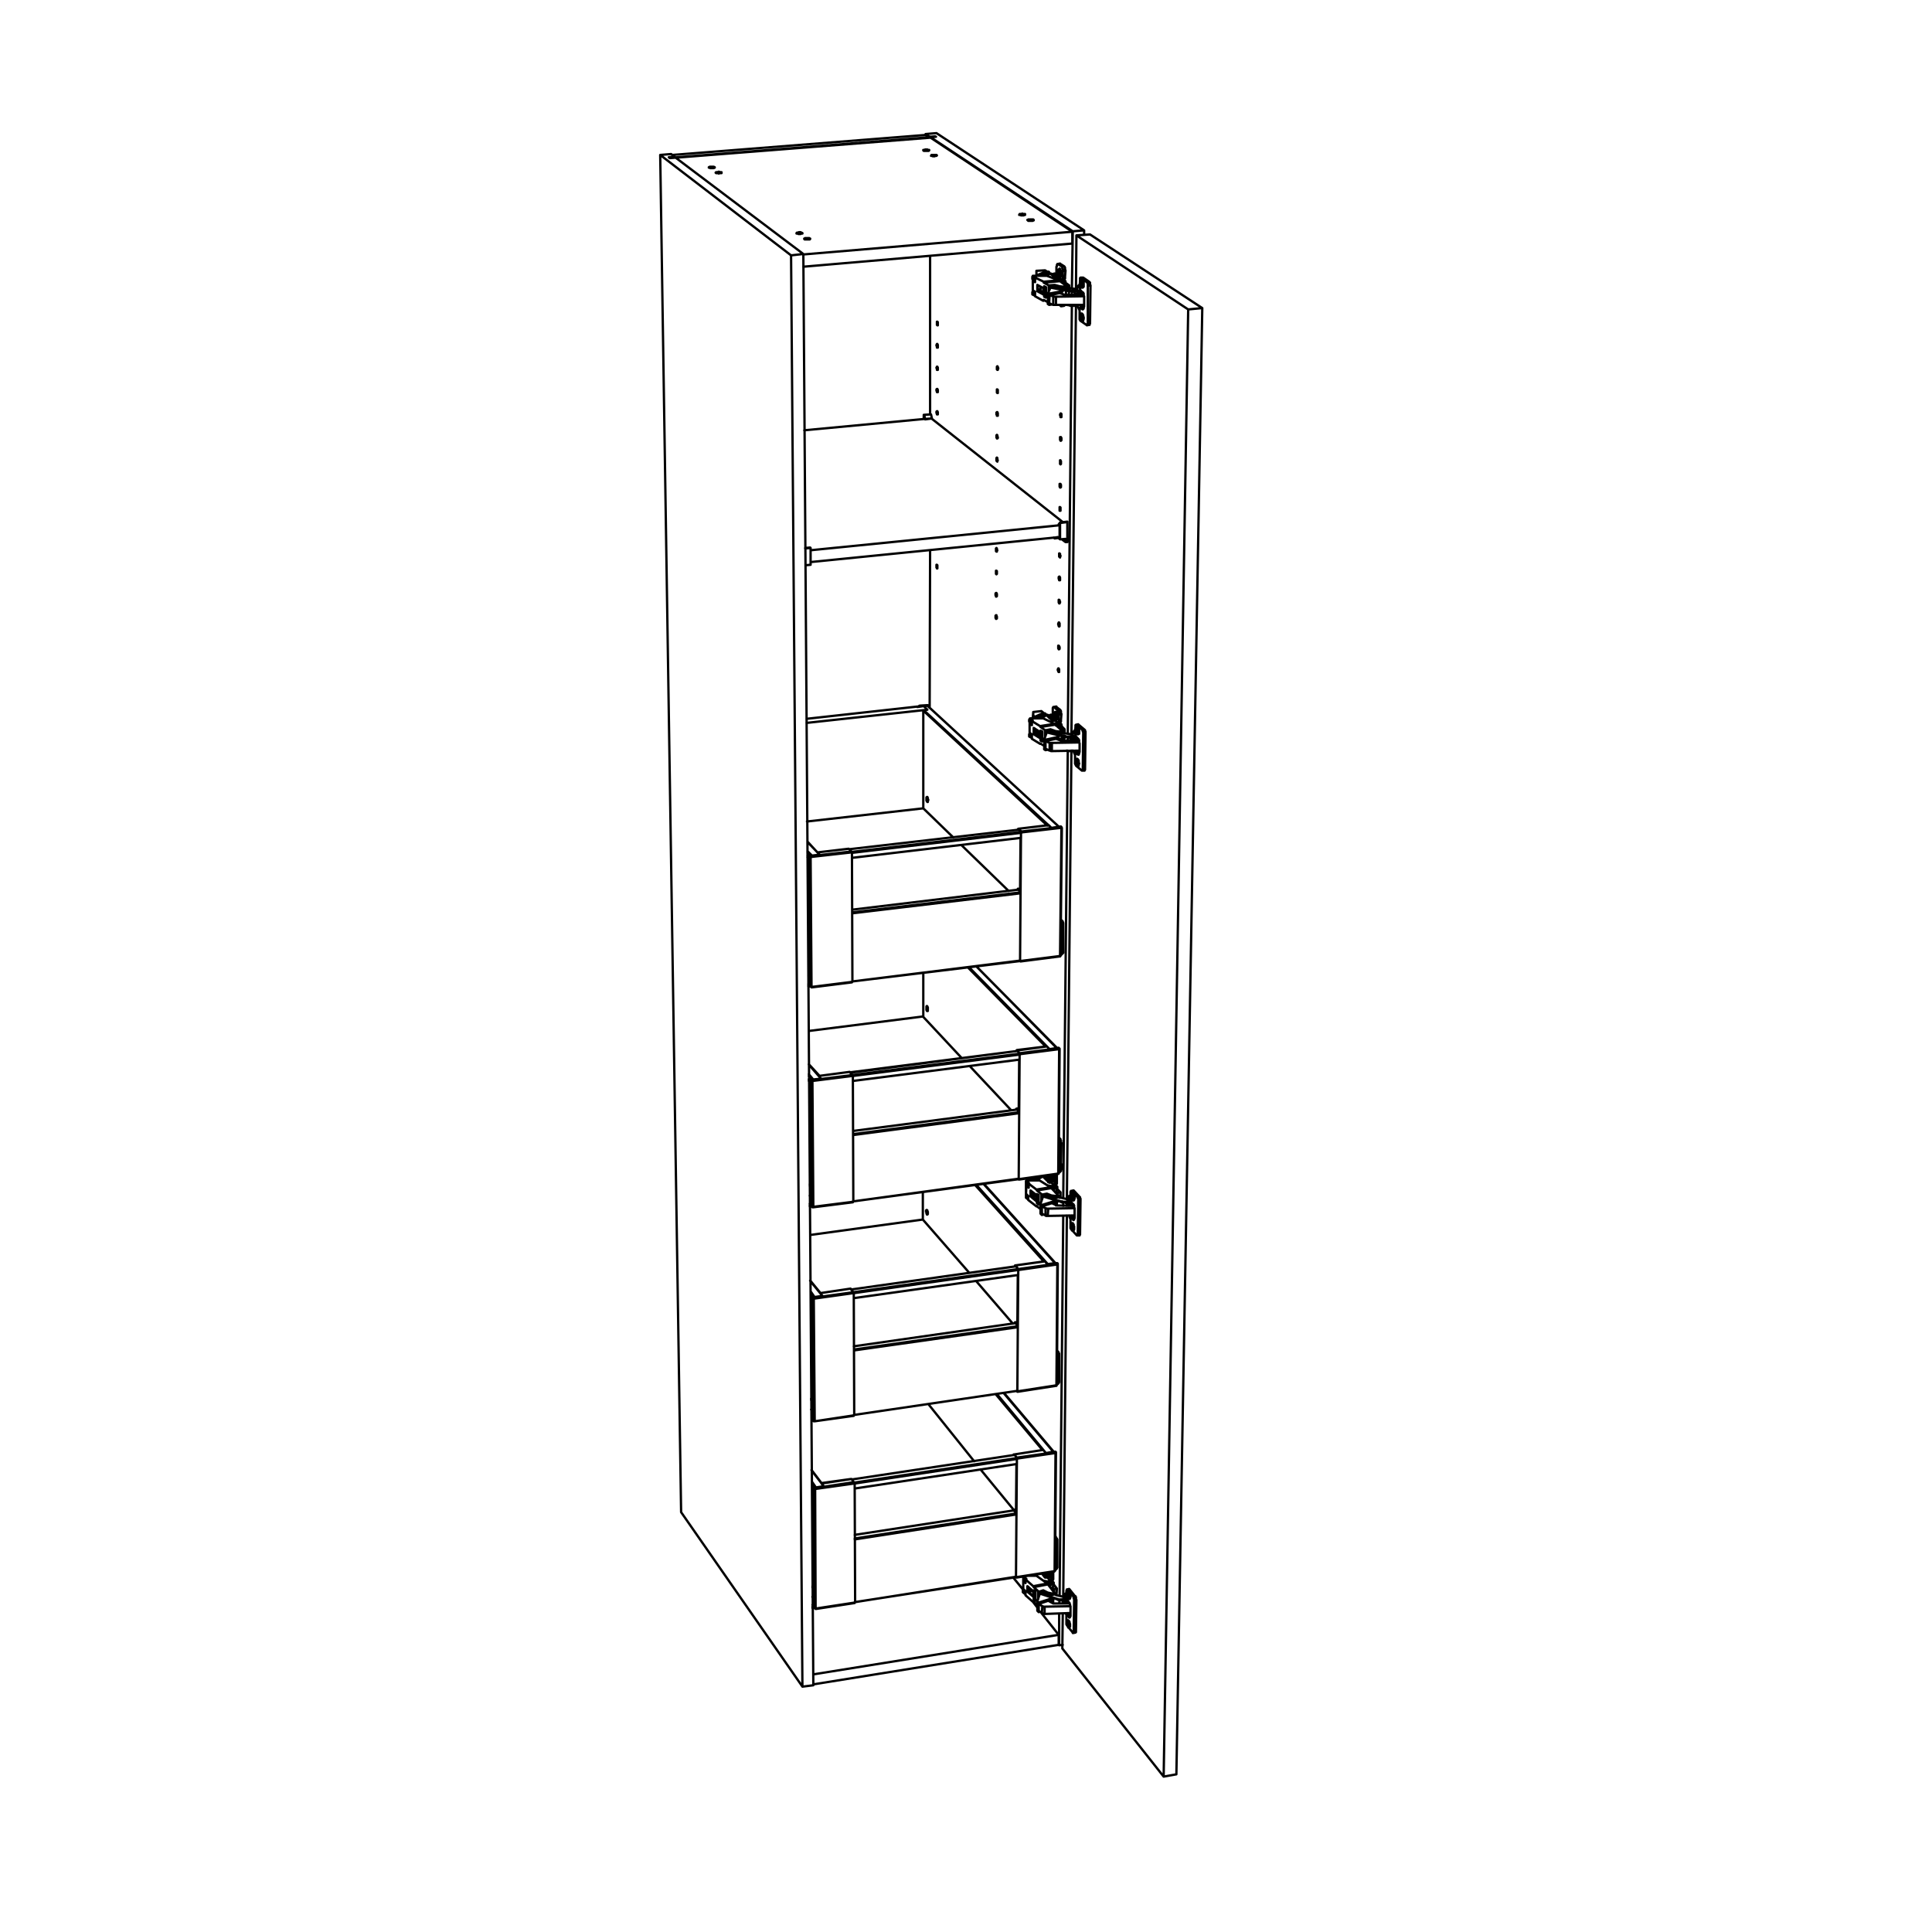 <?xml version="1.0" encoding="utf-8"?>
<!-- Generator: Adobe Illustrator 25.0.0, SVG Export Plug-In . SVG Version: 6.00 Build 0)  -->
<svg version="1.1" id="Lager_1" xmlns="http://www.w3.org/2000/svg" xmlns:xlink="http://www.w3.org/1999/xlink" x="0px" y="0px"
	 viewBox="0 0 425.2 425.2" style="enable-background:new 0 0 425.2 425.2;" xml:space="preserve">
<style type="text/css">
	.st0{fill:none;stroke:#000000;stroke-width:0.51;stroke-linecap:round;stroke-linejoin:round;stroke-miterlimit:10;}
</style>
<path class="st0" d="M177.2,120.7l1.2-0.1 M235,355.1l0.4-0.1 M235.3,355.9h0.2 M235.8,264.6L235.8,264.6 M235.9,267.7l0.6-0.1
	 M236.2,268.4h0.2 M236.8,162.3L236.8,162.3 M237,165.5l0.6-0.1 M237.3,166.1L237.3,166.1 M237.8,67.2h0.8 M237.8,64.2h0.2
	 M238,67.6l0.5-0.1 M238.3,68.1L238.3,68.1 M229.2,259.1v-0.2 M231.4,60.4L231.4,60.4 M234.6,64.9v-1 M233.2,64.5v-0.1 M229.7,259.1
	L229.7,259.1 M232.8,263v-0.5 M232.8,264.4v-0.1 M232,350.3v-0.6 M230.6,157.7v-0.2 M233.7,160.8v-0.3 M233.7,162.6V162
	 M232.3,162.5v-0.1 M235.7,165.2L235.7,165.2 M235.4,67.2v-0.1 M231.5,258.7L231.5,258.7 M231.5,352.3h0.3 M233.3,59.5L233.3,59.5
	 M233.2,162.8h0.3 M232.4,157l0.1-0.1 M231.8,319.5l-10.9-12.9 M219.4,306.8l10.8,13 M229.4,319.1l-10.3-12.3 M230.5,181.7
	l-27.3-25.3 M232.2,278l-15.8-17.5 M214.8,260.7l15.8,17.5 M229.7,277.6l-15.1-16.8 M232.6,230.7l-17.7-18 M213.3,212.9l17.7,18
	 M230.1,230.3L213,212.9 M178.3,215.2l-0.4-0.5 M178.3,212.7l-0.4-0.4 M177.9,212.5l0.4,0.5 M178.3,212.7l-0.4-0.5 M177.7,188.7
	l0.5,0.5 M178.2,188.9l-0.5-0.5 M177.7,185.3l2.7,2.8 M177.7,187.6l0.7,0.8 M178.7,188.3l-1-1 M179,310.8l-0.5-0.6 M179,308.4
	l-0.5-0.6 M178.5,308.1l0.5,0.6 M179,308.3l-0.5-0.5 M178.4,285.6l0.4,0.6 M178.8,285.9l-0.4-0.6 M178.3,281.9l2.7,3.3 M178.4,284.6
	l0.7,0.9 M179.3,285.5l-0.9-1.3 M178.7,263.7l-0.5-0.6 M178.6,261.3l-0.4-0.6 M178.2,261l0.4,0.5 M178.6,261.2l-0.4-0.6 M178,237.9
	l0.5,0.5 M178.5,238.1l-0.5-0.6 M178,234.3l2.7,3.1 M178,236.8l0.8,0.8 M179,237.6l-1-1.2 M179.3,352l-0.5-0.6 M179.2,349.7
	l-0.4-0.6 M178.8,349.4l0.5,0.6 M179.2,349.7l-0.4-0.6 M178.7,327.5l0.4,0.6 M179.1,327.8l-0.4-0.6 M178.6,323.6l2.7,3.5
	 M178.7,326.5l0.7,0.9 M179.6,327.4l-0.9-1.3 M233.7,209.5l-0.2-0.3 M233.3,257.4l-0.3-0.3 M232.5,344.8l-0.3-0.3 M232.9,304
	l-0.3-0.4 M178.2,216.8l-0.3-0.3 M178.5,265.2l-0.3-0.3 M178.8,312.3l-0.2-0.3 M179.1,353.6l-0.3-0.4 M233.3,210.4L233.3,210.4
	L233.3,210.4l-0.1,0.1 M224.6,211.5L224.6,211.5 M224,195.8L224,195.8 M224,195.6h0.5 M233.4,210.3L233.4,210.3L233.4,210.3
	 M233.6,182.3L233.6,182.3h0.1v-0.1 M233.6,182.1L233.6,182.1V182h-0.1 M224.1,182.5L224.1,182.5 M178.7,217.3L178.7,217.3v-0.1
	 M178.4,217.1L178.4,217.1L178.4,217.1l0.1,0.1 M224.1,195.8l-36.5,4.4 M187.6,216l37-4.6 M187.6,200.8l37-4.4 M224.6,196.6l-37,4.4
	 M224.2,182.6l-37.3,4.3 M224.7,183.3l-37.2,4.4 M187.4,187.5l37.3-4.4 M232.4,304.9v0.1 M223.9,306.1l0.1,0.1 M223.4,291.2
	L223.4,291.2 M223.4,291.1l0.5-0.1 M232.6,304.8L232.6,304.8L232.6,304.8l-0.1,0.1 M232.7,278.3L232.7,278.3h0.1 M232.8,278.1h-0.1
	h-0.1 M223.4,278.7l0.1-0.1 M179.3,312.8L179.3,312.8 M179.1,312.6v0.1v0.1 M223.5,291.2l-35.6,5.1 M188,311.4l35.9-5.3 M188,297
	l35.9-5.1 M224,292.1l-36,5.1 M223.6,278.7l-36.3,5.1 M224.1,279.5l-36.2,5.1 M187.8,284.4l36.3-5.1 M232.8,258.3v0.1 M224.3,259.5
	L224.3,259.5 M223.7,244.1L223.7,244.1 M223.7,244h0.5 M233,258.2L233,258.2h-0.1v0.1 M233.1,231h0.1v-0.1 M233.2,230.8L233.2,230.8
	l-0.1-0.1H233 M223.8,231.3L223.8,231.3 M179,265.7L179,265.7v-0.1 M178.7,265.5l0.1,0.1v0.1 M223.8,244.2l-36,4.7 M187.8,264.4
	l36.5-5 M187.8,249.6l36.4-4.8 M224.3,245l-36.5,4.8 M223.9,231.3l-36.8,4.8 M224.4,232.1l-36.7,4.7 M187.6,236.6l36.8-4.7
	 M232,345.8L232,345.8v0.1 M223.7,347.1L223.7,347.1 M223.1,332.4L223.1,332.4 M223.1,332.3l0.5-0.1 M232.2,345.6L232.2,345.6v0.1
	h-0.1 M232.3,319.8L232.3,319.8L232.3,319.8 M232.4,319.6L232.4,319.6h-0.2 M223.2,320.2L223.2,320.2 M179.6,354.1L179.6,354.1
	L179.6,354.1 M179.4,353.9v0.1 M223.2,332.4l-35.1,5.4 M188.2,352.6l35.5-5.6 M188.1,338.6l35.5-5.5 M223.7,333.3l-35.6,5.5
	 M223.3,320.2l-35.8,5.4 M223.8,321.1l-35.7,5.4 M188,326.3l35.8-5.4 M203.7,29.7L148,34.1 M204.5,30.2l-0.8-0.5 M148.6,34.6
	l-0.2-0.1 M178.4,124.3v-3.7 M177.3,124.4l1.1-0.1 M178.3,120.5L178.3,120.5L178.3,120.5l0.1,0.1 M204.8,91.2L204.8,91.2L204.8,91.2
	 M205.1,92.1L205.1,92.1 M204.9,91.2l0.2,0.9 M203.6,92.2l1.5-0.1 M204.9,91.2l-1.5,0.1 M232.1,118.5l0.8-0.1 M233.7,118.7l0.8,0.6
	 M234.9,114.9v4.4 M234.5,118.6l-1.2,0.1 M234.5,119.3v-0.7 M234.9,119.3h-0.4 M234.9,114.8L234.9,114.8v0.1 M234.9,114.9l-1.6,0.2
	 M233.3,115l-0.3,0.4 M233,115.4L233,115.4v0.1 M233,115.5l0.2,0.1 M233.2,115.6v2.6 M233.1,118.2h0.1 M203.5,92.2L203.5,92.2
	 M203.5,92.1l0.1,0.2 M203.6,92.3L203.6,92.3v-0.1 M203.6,92.2l-0.2-0.9 M203.4,91.3L203.4,91.3L203.4,91.3l-0.1,0.1 M203.3,92.2
	v-0.8 M232.1,118.5l-0.2-0.2 M232.2,118.3l-0.1,0.2 M232.7,118.2l0.6,0.5 M233.3,118.7v-3.6 M233.3,115.1V115 M235.2,352.8
	L235.2,352.8v0.1 M235.2,352.9h-0.1 M235.2,352.9L235.2,352.9 M235.2,352.6v0.2 M235.3,352.8h-0.1 M234.5,351.8v0.1 M234.5,351.8
	L234.5,351.8 M234.5,351.9v-0.1 M234.5,351.9L234.5,351.9 M234.5,351.9L234.5,351.9L234.5,351.9 M235.3,352.7v0.1 M235.3,352.8
	L235.3,352.8l-0.1,0.1 M235.2,352.9h-0.1 M234.7,355.5v-0.1l-0.1-0.2l-0.1-0.1 M235.2,355.4v-0.1h-0.1 M235,355L235,355 M235,357.9
	L235,357.9 M234.9,357.2h0.1 M235,357.5l0.1-0.1 M235,357.3L235,357.3 M235.1,357.5h0.1 M235.1,357.3L235.1,357.3 M235.2,357.5
	L235.2,357.5 M235,355.1l0.2,0.3 M234.9,355.4h0.3 M235,357.3l-0.1-0.2 M235.1,356.8l-0.1,0.5 M235.1,356.9L235.1,356.9v-0.1
	 M235.1,357.4v-0.5 M235.3,357.6l-0.2-0.2 M235.3,357.8L235.3,357.8v-0.1v-0.1 M235.1,357.5l0.2,0.3 M235.1,358v-0.5 M235,357.9v0.1
	h0.1 M235,357.5v0.4 M234.9,357.2l0.1,0.3 M234.9,357.1L234.9,357.1v0.1 M234.8,357.1v0.1v0.1v0.2l0.1,0.1v0.1v0.1l0.1,0.1v0.1
	l0.1,0.1v0.1h0.1h0.1v-0.1V358v-0.1v-0.1v-0.1v-0.1v-0.1v-0.2v-0.1l-0.1-0.1V357v-0.1l-0.1-0.1v-0.1H235v-0.1l-0.1,0.1l-0.1,0.1v0.1
	V357.1L234.8,357.1 M234.2,351.4L234.2,351.4v-0.1v-0.1 M234.2,351.5L234.2,351.5v-0.1 M234.2,351.5L234.2,351.5 M234.8,352.1
	l-0.6-0.6 M234.9,352.2L234.9,352.2L234.9,352.2l-0.1-0.1 M234.2,351.2l0.1-0.2v-0.1l0.1-0.1l0.1-0.1h0.1h0.1 M235.3,349.7
	L235.3,349.7l0.1,0.1 M234.9,350.9h0.1 M235.1,351.2l0.1-0.1 M235.1,351.6h0.1 M236.7,359.3L236.7,359.3v-0.1h0.1v-0.1V359
	 M235.1,351h0.1 M235.2,351.2h0.1 M235.2,351L235.2,351 M235.3,351.2L235.3,351.2 M235.4,351.5v-0.2v-0.1v-0.1v-0.2l-0.1-0.1v-0.1
	l-0.1-0.1v-0.1v-0.1h-0.1v-0.1H235l-0.1,0.1v0.1v0.1v0.1v0.1v0.2v0.1v0.1v0.2l0.1,0.1v0.1l0.1,0.1v0.1l0.1,0.1h0.1v-0.1h0.1v-0.1
	V351.5L235.4,351.5 M234.9,350.8L234.9,350.8v0.1 M235.1,351l-0.2-0.2 M235.1,350.5v0.5 M235.2,350.6L235.2,350.6h-0.1v-0.1
	 M235.2,351.1v-0.5 M235.4,351.3l-0.2-0.2 M235.4,351.5v-0.1v-0.1 M235.2,351.2l0.2,0.3 M235.2,351.7v-0.5 M235.1,351.6L235.1,351.6
	v0.1h0.1 M235.1,351.2v0.4 M234.9,350.9l0.2,0.3 M235.4,349.8l1.2,1.5 M235,349.8h0.4 M236.8,359l0.1-6.9 M236.8,359l-0.5,0.1
	 M236.9,352.1l-0.5,0.1 M236.9,352.1L236.9,352.1l-0.1-0.2v-0.2v-0.1v-0.1l-0.1-0.1v-0.1h-0.1 M236.6,351.3h-0.4 M235,357.9
	l-0.1-0.1 M236.1,359.3l-0.9-1.1 M236.1,359.3v0.1h0.1l0.1-0.1v-0.1v-0.1 M236.3,359.1l0.1-6.9 M236.4,352.2v-0.1v-0.2l-0.1-0.1
	v-0.1v-0.1v-0.1l-0.1-0.1v-0.1 M235,349.8l1.2,1.5 M234.7,350.1L234.7,350.1l0.1-0.2v-0.1h0.1h0.1 M234.7,351.4v-1.3 M234.9,352.3
	v-0.1v-0.1l-0.1-0.1v-0.1v-0.1l-0.1-0.1v-0.1v-0.2 M235.4,352.8l-0.5-0.5 M235.5,353.1L235.5,353.1L235.5,353.1l-0.1-0.1v-0.1v-0.1
	 M235.6,353.9v-0.1v-0.1v-0.1v-0.1l-0.1-0.1v-0.1v-0.1v-0.1 M235.6,354.1L235.6,354.1v-0.2 M235.6,355.3v-1.2 M235.6,355.5v-0.1
	v-0.1 M235.5,355.9L235.5,355.9v-0.1v-0.1h0.1v-0.1v-0.1 M235.3,355.9v0.1h0.1L235.3,355.9h0.2 M234.9,355.4l0.4,0.5 M234.7,355.7
	v-0.1v-0.1v-0.1h0.1v-0.1l0.1,0.1 M234.7,357v-1.3 M234.9,357.8L234.9,357.8l-0.1-0.1v-0.1l-0.1-0.1v-0.1v-0.2v-0.1V357
	 M235.3,358.2L235.3,358.2l0.1-0.1l0.1-0.1v-0.1v-0.2 M235.5,357.7v-0.1v-0.1v-0.1l-0.1-0.2v-0.1V357l-0.1-0.1v-0.1l-0.1-0.1
	l-0.1-0.1 M235.4,351.9L235.4,351.9l0.1-0.1v-0.1v-0.1l0.1-0.1v-0.1 M235.6,351.4v-0.1l-0.1-0.1V351v-0.1v-0.1l-0.1-0.1v-0.1
	l-0.1-0.1v-0.1l-0.1-0.1 M236.1,265v0.4 M235.4,264.5L235.4,264.5 M235.4,264.4v0.1 M235.4,264.5L235.4,264.5 M235.4,264.4v0.1
	 M235.4,264.5L235.4,264.5L235.4,264.5l0.1,0.1 M235.5,264.6L235.5,264.6 M236.2,265v0.4 M235.6,268.2l-0.1-0.1l-0.1-0.2v-0.2
	l-0.1-0.2 M236.1,267.9L236.1,267.9L236.1,267.9 M235.8,267.5L235.8,267.5L235.8,267.5l0.1,0.2 M235.9,270.6h0.1 M235.7,269.9h0.2
	 M235.9,270.1h0.2 M235.9,269.9h0.1 M236,270.1L236,270.1 M236,269.9v0.1 M236.1,270.1L236.1,270.1 M235.9,267.7l0.2,0.2 M235.8,268
	l0.3-0.1 M235.9,269.9l-0.2-0.2 M235.9,269.4v0.5 M236,269.5L236,269.5v-0.1h-0.1 M236,270v-0.5 M236.2,270.2L236,270 M236.2,270.4
	v-0.1v-0.1 M236,270.1l0.2,0.3 M236,270.7v-0.6 M235.9,270.6L235.9,270.6h0.1v0.1 M235.9,270.1v0.5 M235.7,269.9l0.2,0.2
	 M235.7,269.7L235.7,269.7L235.7,269.7v0.2 M235.7,269.7v0.2v0.1v0.1v0.2l0.1,0.1v0.1l0.1,0.1v0.1v0.1h0.1h0.1h0.1v-0.1v-0.1v-0.1
	v-0.1v-0.1v-0.2V270v-0.1v-0.2l-0.1-0.1v-0.1v-0.1l-0.1-0.1l-0.1-0.1h-0.1v0.1l-0.1,0.1v0.1v0.1V269.7 M235.1,264v-0.1v-0.1v-0.1
	 M235.1,264L235.1,264 M235.1,264L235.1,264 M235.6,264.7l-0.5-0.7 M235.8,264.6L235.8,264.6v0.1h-0.1h-0.1 M235.8,264.6
	L235.8,264.6 M235.1,263.7v-0.1l0.1-0.2l0.1-0.1v-0.1h0.1l0.1-0.1h0.1 M236.2,262h0.1 M235.8,263.2L235.8,263.2 M236,263.4
	L236,263.4 M236,263.9L236,263.9 M237.6,271.9v-0.1l0.1-0.1v-0.1v-0.1 M236,263.3L236,263.3 M236.1,263.5h0.1 M236,263.3L236,263.3
	 M236.2,263.4v0.1 M236.3,263.7v-0.1v-0.2v-0.1v-0.2l-0.1-0.1v-0.1l-0.1-0.1v-0.1l-0.1-0.1h-0.1l-0.1,0.1v0.1v0.1v0.1v0.1v0.2v0.1
	v0.1v0.2l0.1,0.1v0.1v0.1l0.1,0.1l0.1,0.1h0.1v-0.1l0.1-0.1v-0.1V263.7L236.3,263.7 M235.8,263.1L235.8,263.1v0.1 M236,263.3
	l-0.2-0.2 M236,262.8v0.5 M236.1,262.8L236.1,262.8L236.1,262.8 M236.1,263.3v-0.5 M236.3,263.5l-0.2-0.2 M236.3,263.7L236.3,263.7
	v-0.1v-0.1 M236.1,263.5l0.2,0.2 M236.1,264v-0.5 M236,263.9L236,263.9v0.1h0.1 M236,263.4v0.5 M235.8,263.2l0.2,0.2 M236.3,262
	l1.3,1.4 M235.9,262.1l0.4-0.1 M237.7,271.5l0.1-7.3 M237.7,271.5h-0.5 M237.8,264.2l-0.5,0.1 M237.8,264.2v-0.1V264v-0.2l-0.1-0.1
	v-0.1v-0.1l-0.1-0.1 M237.6,263.4h-0.5 M235.9,270.6L235.9,270.6 M237,271.9l-1-1.1 M237,271.9L237,271.9L237,271.9h0.2v-0.1v-0.1
	v-0.1v-0.1 M237.2,271.5l0.1-7.2 M237.3,264.3v-0.2V264v-0.1v-0.1l-0.1-0.1v-0.1l-0.1-0.1v-0.1 M235.9,262.1l1.2,1.3 M235.6,262.5
	v-0.1v-0.1l0.1-0.1v-0.1h0.1h0.1 M235.6,263.8v-1.3 M235.8,264.7v-0.1l-0.1-0.1v-0.1v-0.1l-0.1-0.1v-0.1V264v-0.2 M236.3,265.1
	l-0.5-0.4 M236.4,265.5v-0.1v-0.1h-0.1v-0.1v-0.1 M236.5,266.3L236.5,266.3v-0.2V266v-0.1l-0.1-0.1v-0.1v-0.1v-0.1 M236.5,266.4
	L236.5,266.4v-0.1 M236.5,267.8v-1.4 M236.5,267.9L236.5,267.9v-0.1 M236.4,268.4L236.4,268.4v-0.1v-0.1l0.1-0.1V268v-0.1
	 M236.2,268.4v0.1h0.1v-0.1h0.1 M235.8,268l0.4,0.4 M235.6,268.3L235.6,268.3v-0.2V268l0.1-0.1h0.1v0.1 M235.6,269.7v-1.4
	 M235.8,270.5h-0.1v-0.1l-0.1-0.1v-0.1v-0.1v-0.2v-0.1v-0.1 M236.2,270.8h0.1v-0.1l0.1-0.1v-0.1v-0.1v-0.1 M236.4,270.3L236.4,270.3
	v-0.2v-0.2l-0.1-0.1v-0.1v-0.2l-0.1-0.1l-0.1-0.1v-0.1H236 M236.3,264.2v-0.1h0.1V264v-0.1l0.1-0.1v-0.1 M236.5,263.7v-0.2v-0.1
	l-0.1-0.1v-0.2V263l-0.1-0.1v-0.1v-0.1l-0.1-0.1h-0.1 M237.2,162.5v0.5 M236.4,162.3L236.4,162.3 M236.4,162.1v0.2 M236.4,162.3
	L236.4,162.3 M236.4,162.1v0.2 M236.4,162.3L236.4,162.3l0.1,0.1 M236.5,162.4L236.5,162.4 M237.2,162.5v0.5 M236.6,166.2
	L236.6,166.2l-0.1-0.3l-0.1-0.2l-0.1-0.3l-0.1-0.2 M237.2,165.7h-0.1 M236.8,165.2L236.8,165.2l0.1,0.1v0.1v0.1h0.1 M237,168.4
	L237,168.4 M236.8,167.7L236.8,167.7 M237,167.9L237,167.9 M237,167.7L237,167.7 M237,168l0.2-0.1 M236.9,167.7l0.2,0.2
	 M237.1,167.9L237.1,167.9 M237.2,167.9v0.1 M237,165.5l0.2,0.2 M236.8,165.8l0.4-0.1 M237,167.7l-0.2-0.1 M237,167.2v0.5
	 M237,167.3v-0.1 M237,167.8v-0.5 M237.2,168l-0.2-0.2 M237.2,168.1L237.2,168.1V168 M237,168l0.2,0.1 M237,168.5V168 M237,168.4
	v0.1 M237,167.9v0.5 M236.8,167.7l0.2,0.2 M236.8,167.6L236.8,167.6L236.8,167.6 M236.7,167.6L236.7,167.6v0.3l0.1,0.1v0.1v0.2
	l0.1,0.1v0.1v0.1h0.1v0.1h0.1l0.1-0.1v-0.1l0.1-0.1v-0.1v-0.1V168v-0.1v-0.1v-0.2l-0.1-0.1v-0.1l-0.1-0.1v-0.1v-0.1H237V167h-0.1
	l-0.1,0.1v0.1l-0.1,0.1v0.2V167.6 M236.1,161.8v-0.1v-0.1v-0.1 M236.1,161.8L236.1,161.8 M236.1,161.8L236.1,161.8 M236.7,162.4
	l-0.6-0.6 M236.8,162.3L236.8,162.3v0.1h-0.1 M236.8,162.2v0.1 M236.1,161.5v-0.2l0.1-0.1l0.1-0.2l0.1-0.1v-0.1h0.1l0.1-0.1h0.1
	 M237.3,159.4L237.3,159.4l0.1,0.1 M236.9,160.7l0.1-0.1 M237.1,160.8h0.1 M237,161.4L237,161.4 M238.7,169.6L238.7,169.6v-0.1
	l0.1-0.1v-0.1v-0.1v-0.1 M237.1,160.7L237.1,160.7 M237.1,160.9h0.2 M237,160.6l0.2,0.2 M237.2,160.8v0.1 M237.3,160.9L237.3,160.9
	 M237.4,161v-0.1v-0.1l-0.1-0.2v-0.1v-0.1l-0.1-0.2v-0.1l-0.1-0.1H237h-0.1v0.1h-0.1v0.1v0.1v0.2v0.1v0.1v0.2v0.1l0.1,0.1v0.2v0.1
	l0.1,0.1l0.1,0.1h0.1l0.1-0.1v-0.1l0.1-0.1v-0.1V161 M236.9,160.5L236.9,160.5v0.1h-0.1h0.1v0.1 M237.1,160.7l-0.2-0.2 M237.1,160.1
	v0.6 M237.1,160.2L237.1,160.2L237.1,160.2 M237.1,160.7v-0.5 M237.3,160.9l-0.2-0.2 M237.3,161.1V161v-0.1 M237.1,160.9l0.2,0.2
	 M237.1,161.4v-0.5 M237,161.4L237,161.4 M237.1,160.8l-0.1,0.6 M236.9,160.7l0.2,0.1 M237.4,159.5l1.3,1.1 M236.9,159.5h0.5
	 M238.8,169.1l0.1-7.7 M238.8,169.1l-0.5,0.1 M238.9,161.4l-0.5,0.1 M238.9,161.4v-0.1v-0.1V161l-0.1-0.1v-0.1v-0.1l-0.1-0.1
	 M238.7,160.6h-0.5 M238.1,169.6l-1.3-1.1 M238.1,169.6L238.1,169.6h0.1l0.1-0.1v-0.1v-0.1v-0.1 M238.3,169.2l0.1-7.7 M238.4,161.5
	v-0.2v-0.1v-0.1l-0.1-0.1v-0.1v-0.1l-0.1-0.1v-0.1 M236.9,159.5l1.3,1.1 M236.7,159.9v-0.1v-0.1v-0.1l0.1-0.1h0.1 M236.6,161.4
	l0.1-1.5 M236.9,162.2L236.9,162.2L236.9,162.2l-0.2-0.2v-0.1v-0.1v-0.1l-0.1-0.2v-0.1 M237.3,162.6l-0.4-0.4 M237.5,162.9h-0.1
	v-0.1v-0.1l-0.1-0.1 M237.6,163.8v-0.1v-0.1l-0.1-0.2v-0.1v-0.1v-0.1V163v-0.1 M237.6,163.9L237.6,163.9v-0.1 M237.6,165.4v-1.5
	 M237.6,165.5L237.6,165.5v-0.1 M237.4,166.1V166l0.1-0.1v-0.1v-0.1v-0.1l0.1-0.1 M237.3,166.1L237.3,166.1L237.3,166.1L237.3,166.1
	 M236.8,165.8l0.5,0.3 M236.6,166.2L236.6,166.2V166v-0.1l0.1-0.1v-0.1h0.1v0.1 M236.6,167.6v-1.4 M236.8,168.5v-0.1l-0.1-0.1v-0.1
	l-0.1-0.1V168v-0.1v-0.1v-0.2 M237.3,168.7L237.3,168.7L237.3,168.7L237.3,168.7l0.1-0.2v-0.1v-0.1v-0.1l0.1-0.1 M237.5,168.1V168
	l-0.1-0.2v-0.1v-0.2v-0.1l-0.1-0.1v-0.1l-0.1-0.1l-0.1-0.1 M237.3,161.6L237.3,161.6L237.3,161.6l0.1-0.1h0.1v-0.1v-0.1v-0.1V161
	 M237.5,161v-0.1v-0.2v-0.1v-0.1l-0.1-0.2v-0.1v-0.1h-0.1V160h-0.1v-0.1h-0.1 M238.2,64.5v0.4 M238.2,64.4L238.2,64.4v0.1
	 M238.2,64.5L238.2,64.5 M237.4,64.4L237.4,64.4 M237.4,64.1v0.3 M237.4,64.4L237.4,64.4 M237.4,64.1v0.3 M237.5,64.5L237.5,64.5
	 M237.4,64.4L237.4,64.4 M238,64.4L238,64.4 M237.5,64.5L237.5,64.5 M238.1,64.4h0.1v0.1 M238.2,64.5v0.4 M238.4,64.6L238.4,64.6
	v-0.1 M237.6,68.3L237.6,68.3l-0.1-0.2l-0.1-0.2l-0.1-0.3l-0.1-0.2v-0.2 M238.2,67.7L238.2,67.7h-0.1 M237.8,67.2L237.8,67.2
	L237.8,67.2l0.1,0.2v0.1l0.1,0.1 M237.8,67.1v0.1 M238,70.5L238,70.5 M237.8,69.8L237.8,69.8 M238,70l0.1-0.1 M238,69.8L238,69.8
	 M238,70h0.2 M237.9,69.8L237.9,69.8 M237.9,69.8l0.2,0.1 M238.1,69.9V70 M238.2,70L238.2,70 M238,67.6l0.2,0.1 M237.8,67.8l0.4-0.1
	 M238,69.8l-0.2-0.2 M238,69.2v0.6 M238,69.3L238,69.3 M238,69.8v-0.5 M238.2,70l-0.2-0.2 M238.2,70.1L238.2,70.1V70 M238,70
	l0.2,0.1 M238,70.6V70 M238,70.5L238,70.5v0.1 M238,70v0.5 M237.8,69.8L238,70 M237.8,69.6L237.8,69.6v0.2 M237.7,69.7v0.1V70v0.1
	l0.1,0.2v0.1v0.1l0.1,0.1v0.1h0.1h0.1h0.1v-0.1l0.1-0.1v-0.1v-0.1v-0.1V70v-0.1v-0.2v-0.1l-0.1-0.1v-0.1v-0.2h-0.1v-0.1H238V69h-0.1
	v0.1h-0.1v0.1v0.1l-0.1,0.1V69.7L237.7,69.7 M237.1,63.8L237.1,63.8L237.1,63.8v-0.2v-0.1 M237.1,63.8L237.1,63.8 M237.7,64.3
	l-0.5-0.3 M237.8,64.2L237.8,64.2L237.8,64.2l-0.1,0.1 M237.8,64v0.2 M237.1,63.5v-0.2l0.1-0.1l0.1-0.2v-0.1l0.1-0.1l0.1-0.1
	l0.1-0.1 M238.3,61.1L238.3,61.1 M237.8,62.3h0.2 M238.1,62.5h0.1 M238.1,63.1L238.1,63.1 M239.7,71.5L239.7,71.5h0.1v-0.1v-0.1
	l0.1-0.1v-0.1V71 M238.1,62.3L238.1,62.3 M238.1,62.5h0.2 M238,62.3L238,62.3 M238,62.3l0.2,0.2 M238.2,62.5L238.2,62.5 M238.3,62.5
	L238.3,62.5 M238.4,62.6v-0.1v-0.2v-0.1l-0.1-0.1v-0.2v-0.1l-0.1-0.1l-0.1-0.1H238h-0.1v0.1l-0.1,0.1v0.1V62v0.2v0.1v0.1v0.2v0.1
	l0.1,0.2V63v0.1l0.1,0.1l0.1,0.1h0.1v-0.1h0.1v-0.1V63l0.1-0.1v-0.1V62.6 M237.9,62.2L237.9,62.2L237.9,62.2 M238.1,62.3l-0.2-0.1
	 M238.1,61.7v0.6 M238.1,61.8L238.1,61.8L238.1,61.8 M238.1,62.4v-0.6 M238.3,62.5l-0.2-0.1 M238.3,62.7v-0.1v-0.1 M238.1,62.5
	l0.2,0.2 M238.1,63.1v-0.6 M238.1,63.1L238.1,63.1 M238.1,62.5v0.6 M237.8,62.3l0.3,0.2 M238.4,61.1l1.3,0.9 M237.9,61.2l0.5-0.1
	 M239.9,71l0.1-8.2 M239.9,71h-0.5 M240,62.8l-0.6,0.1 M240,62.8L240,62.8l-0.1-0.2v-0.2v-0.1v-0.1l-0.1-0.1l-0.1-0.1 M239.7,62
	l-0.5,0.1 M239.1,71.5l-1.3-0.9 M239.1,71.5l0.1,0.1l0.1-0.1v-0.1v-0.1l0.1-0.1V71 M239.4,71v-8.1 M239.4,62.9v-0.1v-0.2v-0.1v-0.1
	l-0.1-0.1v-0.1v-0.1h-0.1 M237.9,61.2l1.3,0.9 M237.7,61.7v-0.2v-0.1v-0.1v-0.1h0.1l0.1-0.1v0.1 M237.6,63.2l0.1-1.5 M237.9,64
	L237.9,64l-0.1-0.1l-0.1-0.1v-0.1v-0.1v-0.1l-0.1-0.2v-0.1 M238.3,64.4l-0.4-0.4 M238.5,64.7v-0.1h-0.1v-0.1v-0.1h-0.1 M238.6,65.5
	v-0.1v-0.1v-0.1l-0.1-0.1V65v-0.1v-0.1v-0.1 M238.6,65.7v-0.1v-0.1 M238.6,67.2v-1.5 M238.6,67.3L238.6,67.3L238.6,67.3 M238.4,68
	l0.1-0.1v-0.1v-0.1v-0.1l0.1-0.1v-0.1v-0.1 M238.3,68.1L238.3,68.1L238.3,68.1l0.1-0.1 M237.8,67.8l0.5,0.3 M237.6,68.3v-0.2V68
	v-0.1l0.1-0.1v-0.1h0.1v0.1 M237.6,69.8v-1.5 M237.8,70.6L237.8,70.6l-0.1-0.1v-0.1l-0.1-0.1v-0.1v-0.1v-0.2v-0.1 M238.2,70.7h0.1
	l0.1-0.1v-0.1v-0.1l0.1-0.2v-0.1 M238.5,70.1v-0.2v-0.1l-0.1-0.1v-0.2v-0.1l-0.1-0.1v-0.1l-0.1-0.1l-0.1-0.1 M238.3,63.3L238.3,63.3
	L238.3,63.3l0.2-0.2V63v-0.1v-0.1v-0.2 M238.5,62.6v-0.1v-0.2v-0.1V62v-0.1l-0.1-0.1v-0.1l-0.1-0.1h-0.1 M179,370.7l54-8.7
	 M233,359.8v2.2 M179,368.5l54-8.7 M225.2,349.9l-2.2-2.7 M228.3,353.8l-1-1.3 M233,359.8l-3.8-4.8 M236,53.6l-59.2,5.1 M236,53.6
	V51 M178.3,52.5h-0.1l-0.1-0.1H178h-0.1h-0.2h-0.1h-0.1h-0.2h-0.1l-0.1,0.1H177v0.1l0.1,0.1h0.1h0.1h0.1h0.1h0.1h0.2h0.1h0.1h0.1
	h0.1l0.1-0.1V52.5 M176.6,51.3L176.6,51.3L176.6,51.3l-0.2-0.1h-0.1l-0.1-0.1H176h-0.1h-0.1l-0.1,0.1h-0.2h-0.1l-0.1,0.1v0.1h0.1
	h0.1h0.1l0.1,0.1h0.1h0.1h0.2h0.1l0.1-0.1h0.1h0.1h0.1V51.3 M203.2,33.1l0.1,0.1h0.1h0.1h0.2h0.1h0.1h0.1h0.1h0.1h0.1h0.1v-0.1h0.1
	V33h-0.1h-0.1h-0.1l-0.1-0.1H204h-0.2h-0.1h-0.1l-0.1,0.1h-0.1h-0.1h-0.1V33.1 M204.9,34.3h0.1h0.1h0.1l0.1,0.1h0.2h0.1h0.1l0.1-0.1
	h0.1h0.1h0.1l0.1-0.1h-0.1v-0.1H206h-0.1h-0.1h-0.2h-0.1h-0.1h-0.1h-0.1h-0.1H205L204.9,34.3L204.9,34.3 M158.8,37.9L158.8,37.9
	h-0.1h-0.1h-0.1h-0.1l-0.1-0.1h-0.2l-0.1,0.1h-0.1h-0.1h-0.1h-0.1l-0.1,0.1l0.1,0.1h0.1h0.1h0.1h0.1l0.2,0.1l0.1-0.1h0.1h0.1h0.1
	h0.1h0.1V38V37.9 M157.3,36.8h-0.1l-0.1-0.1H157h-0.2h-0.1h-0.1h-0.1h-0.1h-0.1h-0.1l-0.1,0.1H156v0.1h0.1h0.1l0.1,0.1h0.1h0.1h0.1
	h0.1h0.2h0.1h0.1l0.1-0.1h0.1V36.8 M224.3,47.3L224.3,47.3h0.2h0.1l0.1,0.1h0.1h0.1h0.2h0.1h0.1l0.1-0.1h0.1h0.1v-0.1v-0.1h-0.1
	h-0.1h-0.1h-0.1h-0.1L225,47l-0.2,0.1h-0.1h-0.1h-0.1h-0.1L224.3,47.3L224.3,47.3 M226.2,48.5L226.2,48.5l0.1,0.1h0.1h0.1h0.1h0.2
	h0.1h0.1h0.1h0.1h0.1l0.1-0.1h0.1v-0.1h-0.1v-0.1h-0.1h-0.1h-0.1h-0.2h-0.1h-0.1h-0.1h-0.2h-0.1l-0.1,0.1h-0.1L226.2,48.5
	 M148.8,34.7l56-4.4 M236,51l-59.2,5 M204.8,30.3L236,51 M178.4,123.7l54.8-5.5 M233.9,114.9L205,92.1 M177,94.7l26.5-2.5
	 M178.4,121.1l54.8-5.5 M205.8,30.1l-57.9,4.6 M204.8,30.3l-56,4.4 M205.9,30.1L205.9,30.1 M147.9,34.7L147.9,34.7 M148,34.7h-0.1
	 M236.1,162.9v0.1 M236.2,161.9v0.1 M235.2,264.2L235.2,264.2 M235.1,265.2L235.1,265.2v0.2 M234.3,351.6v0.1v0.1 M234.3,352.7v0.1
	v0.1 M237.1,64.9L237.1,64.9 M233.9,355.1l-0.1,7.7 M233.9,352.4v0.5 M234.8,267.5l-0.8,83.9 M234.8,265v0.4 M235.8,165.2l-1,98.8
	 M235.8,162.7v0.3 M236.8,67.3l-1,94.4 M236.8,64.7v0.2 M236.9,51.8l-0.1,11.8 M233.8,362.8l22.3,28.2 M264.6,67.8l-24.7-16.2
	 M236.9,51.8l3-0.2 M261.5,68.1l-24.6-16.3 M258.9,390.5l5.7-322.7 M261.5,68.1l3.1-0.3 M256.1,391l5.4-322.9 M256.1,391l2.8-0.5
	 M148.4,34.6v-0.2 M148.2,34.5v0.1 M147.7,33.9l0.7,0.5 M145.3,34.1l2.4-0.2 M148.7,34.7l28.1,21.2 M147.4,34.8l1.3-0.1 M147.2,34.6
	l0.2,0.2 M148.2,34.5l-1,0.1 M148.4,34.4l-0.2,0.1 M176.6,371.2l-26.7-38.4 M174.1,56.2l-28.8-22.1 M145.3,34.1l4.6,298.7
	 M179,370.9l-2.4,0.3 M176.8,55.9l2.2,315 M176.8,55.9l-2.7,0.3 M174.1,56.2l2.5,315 M226.9,349.8l-0.6,0.4 M226.3,349.8l0.4-0.2
	 M225.7,350.2h-0.1h-0.1h-0.1h-0.1v-0.1h-0.1l-0.1-0.1l0.1-0.1 M225.7,350.5L225.7,350.5h-0.1h-0.1h-0.1h-0.1h-0.1v-0.1h-0.1
	 M225.3,349.9L225.3,349.9 M225.2,347.6v2.3 M225.3,349.9h-0.1 M225.3,349.8v0.1 M225.3,347.7v0.3 M227.4,346.6l-0.3,0.2
	 M226.5,346.8l0.2-0.1 M225.2,347.5L225.2,347.5L225.2,347.5l0.1,0.1l0.1,0.1h0.1h0.1h0.1 M225.2,347.1L225.2,347.1v0.1l0.1,0.1h0.1
	h0.1 M230.8,60.4L230.8,60.4l0.1-0.1 M229.6,64.2l-0.6,0.2 M228.4,63.8h0.2 M228.6,64.2l0.3-0.2 M227.8,64.4h-0.1h-0.1h-0.1h-0.1
	h-0.1h-0.1v-0.1h0.1 M227.8,64.8h-0.1h-0.1h-0.1h-0.1h-0.1h-0.1v-0.1 M227.4,64.3l0.3-0.1 M227.3,61.4v2.9 M227.4,64.3L227.4,64.3
	 M227.4,64v0.3 M227.4,61.4v0.5 M230.8,60.4l-0.7,0.3 M230.8,60.4V60 M227.2,61.4L227.2,61.4h0.1h0.1l0.1,0.1h0.1h0.1h0.1 M230.8,60
	l0.1-0.1l-0.1-0.1h-0.1h-0.1h-0.1h-0.1h-0.1h-0.1h-0.1 M230.1,59.8l-2.2,0.9 M227.3,60.9h-0.1V61h0.1h0.1h0.1h0.1 M228.9,60.7
	l1.9-0.7 M229.2,259.1L229.2,259.1l0.1-0.1 M227.7,262.9l-0.7,0.4 M226.3,263.6v0.1h-0.1h-0.1l-0.1-0.1h-0.1h-0.1v-0.1 M226.9,262.4
	l0.2-0.1 M226.3,263.3L226.3,263.3h-0.1h-0.1H226h-0.1l-0.1-0.1v-0.1V263 M226.9,263l0.5-0.3 M226,263.1L226,263.1 M225.8,260.6v2.4
	 M226,263.1l-0.2-0.1 M226,262.9v0.2 M226,260.6v0.4 M229.2,259.1l-1.3,0.7 M225.8,260.5L225.8,260.5L225.8,260.5l0.2,0.1h0.1h0.1
	h0.1h0.1 M227.4,259.2l-1.2,0.6 M225.8,260.1L225.8,260.1v0.1h0.1l0.1,0.1h0.1 M227.2,259.8l1.4-0.8 M230,157.6L230,157.6l0.1-0.1
	 M228.7,161.4l-0.7,0.3 M227.7,161l0.2-0.1 M227.7,161.5l0.5-0.3 M227.1,161.7L227.1,161.7h-0.2h-0.1h-0.1h-0.1l-0.1-0.1l0.1-0.1
	 M227.1,162.1L227.1,162.1h-0.2h-0.1h-0.1h-0.1l-0.1-0.1 M226.7,161.6l0.2-0.1 M226.6,158.9v2.6 M226.7,161.6l-0.1-0.1 M226.7,161.3
	v0.3 M226.7,158.9v0.4 M230,157.6l-1.1,0.5 M230,157.6v-0.4 M226.5,158.8L226.5,158.8l0.1,0.1h0.1h0.1h0.1h0.1h0.1 M230,157.2
	L230,157.2L230,157.2L230,157.2V157h-0.1h-0.1h-0.1h-0.1h-0.1h-0.1 M229.4,157l-2.4,1.1 M226.6,158.3l-0.1,0.1v0.1h0.1h0.1h0.1
	 M228.1,158.1l1.9-0.9 M231.1,60.2L231.1,60.2 M228.1,60.6v-1 M231.1,60.2L231.1,60.2 M231.1,60.2l0.3,0.2 M231.4,60.4L231.4,60.4
	h0.1h0.1h0.1v-0.1 M231.7,60.3h-0.1 M231.6,60.3l-0.7-0.2 M229,64.1l-0.6-0.6 M228.1,60.6v-0.3 M229.6,64.2l-0.6-0.1 M230.2,64.2
	H230 M229,64.1v-1 M234.5,62.2v-0.3 M234,61.5l0.5,0.4 M228.1,59.6l1.9-0.1 M228.1,60.3v-0.7 M228.3,60.5l-0.2-0.2 M234.5,61.9
	l-1.5-0.2 M232.9,61.2h0.2 M232.4,61.1L232.4,61.1l0.1,0.1h0.1h0.1h0.1h0.1 M230.9,60.1l1.5,1 M230,59.5l0.5,0.3 M235.3,63.4v-0.6
	 M235.2,64.9l0.1-0.8 M232.3,64.7l-0.3-0.1 M233.7,62.2h0.3 M234.6,62.9l0.7-0.1 M235.3,62.8l-0.7-0.5 M226.6,259.6v-0.3
	 M229.6,258.9l0.1,0.1 M229.7,259h0.1h0.1h0.1l0.1-0.1H230 M230,258.9v-0.1 M227.5,262.8l-0.4-0.5 M226.6,259.6v-0.3 M227.9,262.9
	l-0.4-0.1 M228.5,263h-0.1 M227.5,262.8v-0.2 M229.5,263.4L229.5,263.4 M229.5,263.4v-0.1 M232.7,261.6v-0.4 M232.2,260.7l0.5,0.5
	 M227,259.4l-0.1-0.2 M232.7,261.2l-2.1-0.3 M231.2,260.2h0.1 M230.7,260.1v0.1h0.1h0.1h0.1v0.1h0.1l0.1-0.1 M229.5,258.9l1.2,1.2
	 M232.9,264.4L232.9,264.4 M233.4,263.6v-1.2 M232.8,264.4h-0.2h-0.2h-0.2H232 M232.6,261.6h0.1 M231.3,261.4l1.1,0.2 M232.4,262.5
	L232.4,262.5h0.2h0.2 M232.8,262.5l0.6-0.1 M232.7,261.6L232.7,261.6 M233.4,262.4l-0.7-0.7 M231.9,348.7v-0.4 M231.4,347.8l0.5,0.5
	 M231.9,348.3l-2.2-0.4 M230.4,347.2h0.2 M229.9,347.1h0.1v0.1h0.1h0.1h0.1h0.1 M229.3,346.3l0.6,0.8 M232.5,351.1l0.1-1.5
	 M230.4,348.4l1.5,0.3 M231.5,349.7L231.5,349.7h0.3h0.2 M232,349.7l0.6-0.1 M232.6,349.6l-0.7-0.9 M230.3,157.4v-0.1 M227.3,158
	l0.1-1.3 M230.2,157.3h0.1 M230.3,157.3l0.3,0.2 M230.6,157.5v0.1h0.1h0.1h0.1v-0.1 M230.9,157.5l-0.1-0.1 M230.8,157.4l-0.7-0.2
	 M228.3,161.4l-0.6-0.8 M227.4,158v-0.6 M228.9,161.4h-0.6 M229.4,161.5l-0.2-0.1 M228.3,161.4v-0.7 M233.6,159.8v-0.4 M233.1,159
	l0.5,0.4 M227.4,156.7l1.8-0.2 M227.4,157.4v-0.7 M227.7,157.8l-0.3-0.4 M233.6,159.4l-1.8-0.2 M232.1,158.6h0.1 M231.5,158.5
	L231.5,158.5l0.1,0.1h0.1h0.1h0.1h0.1h0.1 M230.1,157.2l1.4,1.3 M229.2,156.5l0.6,0.5 M234.3,162.5l-0.6,0.1 M234.3,161.4v-0.9
	 M234.3,162.5v-0.3 M232.3,162.5l-0.1-0.1 M233.7,162.6h-0.2h-0.2h-0.2H233h-0.2l-0.2-0.1h-0.1h-0.2 M232.4,159.7l0.8,0.1
	 M233.5,160.6L233.5,160.6l0.2-0.1 M233.7,160.5h0.6 M234.3,160.5l-0.6-0.6 M225.8,263.6l0.5,0.4 M225.8,263.6L225.8,263.6 M226,261
	l0.4,0.2 M226,261h-0.1 M225.8,260.1l0.6,0.4 M225.8,260.1v-0.2 M226.9,262.1v1.1 M226.3,263.9l-0.2-0.2 M228.4,263.3h0.2
	 M227,263.3h1.1 M228.2,265.5h-0.1 M226.9,263.2l1.1,0.9 M226.9,263.2L226.9,263.2 M228.4,264.8l0.2,0.2 M228.4,262.9v1.9
	 M228.4,264.8h-0.2 M231.2,261.3l0.1,0.2 M225.8,259.9L225.8,259.9l0.2-0.1h0.1h0.1 M226.5,260.4l-0.7-0.5 M226.5,260.4l-0.1,0.1
	 M228.1,261.8l3.1-0.5 M228.8,259.8l2.4,1.5 M226.2,259.8h2.6 M229,266.1l-0.9-0.7 M228.2,262.8v2 M228.6,263l-0.4-0.2 M228.6,265.1
	V263 M228.2,264.8l0.4,0.3 M226.8,262v1.3 M228.1,263l-1.3-1 M228,264.3l0.1-1.3 M226.8,263.3l1.2,1 M228.1,261.8l-1.7-1.3
	 M226.4,261.4v-0.9 M225.9,261l0.5,0.4 M225.8,262.8l0.1-1.8 M226.3,263.2l-0.5-0.4 M226.3,264.1v-0.9 M228.1,265.5l-1.8-1.4
	 M228.1,265.5v-0.1 M228.2,262l-0.1-0.2 M230.3,263l0.1-0.3 M233,263.2v0.3 M232.3,263.6v-0.4 M231.2,263.4l0.2-0.3 M229.4,262.9
	l1-0.2 M230.4,262.7l1,0.4 M231.4,263.1l0.9,0.1 M232.3,263.2h0.7 M231.5,261.6l1.5,1.6 M231.3,261.5l0.2,0.1 M228.2,262l3.1-0.5
	 M229.2,262.8l-1-0.8 M235.2,264.6l0.2,0.1 M235.4,264.7l0.3,0.3 M234.5,264.7l0.6,0.5 M234.5,264.7v-0.1 M235.1,264.6h-0.4
	 M235.7,265.1l-0.6,0.1 M235.7,265.1L235.7,265.1 M235.7,265l-0.5,0.1 M235.2,265.1v-0.7 M235.1,265.2v-0.6 M234.7,264.6h-0.1h-0.2
	h-0.2h-0.1h-0.2h-0.1h-0.2l-0.1-0.1 M234.7,264.6L234.7,264.6 M233.5,264.5l-4-1.2 M229.5,263.5v-0.3 M229.5,263.3L229.5,263.3
	 M233.5,264.5v-0.1 M229.6,263.2l-0.2-0.3 M229.4,262.9l-0.2-0.1 M229.2,264.4v-1.6 M232.3,263.6l0.7-0.1 M231.2,263.4l1.1,0.2
	 M230.3,263l0.9,0.4 M229.6,263.2l0.7-0.2 M233.5,264.4l-3.9-1.2 M234.7,264.5h-0.1h-0.2h-0.2h-0.1h-0.2l-0.1-0.1h-0.2h-0.1
	 M235.2,264.4l-0.5,0.1 M234.8,263.9l0.4,0.5 M233.5,263.6l1.3,0.3 M233,263.5L233,263.5h0.2v0.1h0.1h0.1h0.1 M226.5,162.1l0.6,0.3
	 M226.5,162.1V162 M226.7,159.3l0.4,0.2 M226.7,159.3h-0.1 M226.6,158.3l0.5,0.4 M226.6,158.3v-0.1 M227.7,160.3v1.2 M227.1,162.3
	l-0.3-0.2 M231.3,162.7l0.2,0.1 M229.2,161.8h0.2 M228.2,161.8h0.6 M229.1,163.7h-0.2 M227.7,161.5l1.1,0.8 M227.7,161.5l-0.2,0.1
	 M229.2,162.9l0.2,0.2 M229.2,160.9v2 M229.2,162.9L229,163 M232.1,159.3l0.1,0.2 M226.6,158.2L226.6,158.2h0.1v-0.1h0.1h0.1
	 M227.3,158.6l-0.7-0.4 M227.3,158.6l-0.2,0.1 M228.9,159.8l3.2-0.5 M229.6,158.1l2.5,1.2 M226.9,158.1h2.7 M229.9,164.2l-1-0.6
	 M229,160.8v2.2 M229.4,161l-0.4-0.2 M229.4,163.2V161 M229,163l0.4,0.2 M227.5,160.2v1.4 M228.9,161.1l-1.4-0.9 M228.8,162.4
	l0.1-1.3 M227.5,161.6l1.3,0.8 M228.9,159.8l-1.8-1.1 M227.1,159.6v-0.9 M226.6,159.3l0.5,0.3 M226.6,161.3v-2 M227.1,161.6
	l-0.5-0.3 M227.1,162.6v-1 M228.9,163.7l-1.8-1.1 M228.9,163.7L228.9,163.7 M229,160l-0.1-0.2 M231.2,160.9v-0.4 M233.9,161l0.1,0.3
	 M233.2,161.4V161 M232.1,161.2l0.2-0.3 M230.2,160.7l1-0.2 M231.2,160.5l1.1,0.4 M232.3,160.9l0.9,0.1 M233.2,161h0.7 M232.4,159.6
	l1.5,1.4 M232.2,159.5l0.2,0.1 M229,160l3.2-0.5 M230,160.7l-1-0.7 M236.1,165.2h-0.4 M235.7,165.2l-0.2,0.1h-0.1h-0.2H235l-0.1-0.1
	h-0.2 M236.2,162.4h0.3 M236.5,162.4l0.3,0.3 M235.5,162.5l0.6,0.4 M235.5,162.5v-0.2 M236.1,162.2l-0.4,0.1 M236.8,162.8l-0.7,0.1
	 M236.8,162.8v-0.1 M236.8,162.7h-0.6 M236.2,162.7V162 M236.1,162.9v-0.7 M235.7,162.3h-0.1h-0.2h-0.2h-0.1h-0.2l-0.2-0.1h-0.1
	h-0.1 M235.7,162.3v-0.2 M234.5,162.2l-4.1-1 M230.3,161.4v-0.3 M230.4,161.2L230.4,161.2 M234.5,162.2V162 M230.4,161l-0.2-0.3
	 M230.2,160.7H230 M230,162.2v-1.5 M233.2,161.4l0.8-0.1 M232.1,161.2l1.1,0.2 M231.2,160.9l0.9,0.3 M230.4,161l0.8-0.1 M234.5,162
	l-4.1-1 M235.7,162.1h-0.1h-0.2h-0.2h-0.1h-0.2h-0.2h-0.1l-0.1-0.1 M236.2,162l-0.5,0.1 M235.8,161.6l0.4,0.4 M234.4,161.4l1.4,0.2
	 M234,161.3L234,161.3L234,161.3l0.2,0.1h0.1h0.1 M225.2,350.5l0.5,0.4 M225.4,348l0.3,0.3 M225.4,348h-0.2 M225.2,347.1l0.5,0.5
	 M225.2,347.1v-0.2 M226.3,349.2v1.1 M225.7,350.8l-0.2-0.3 M228.8,350.6L228.8,350.6 M227.7,350.1L227.7,350.1 M226.3,350.2h1
	 M227.5,352.6h-0.1 M226.3,350.3l1.1,1 M226.3,350.3h-0.2 M227.7,351.9l0.2,0.2 M227.7,350.1v1.8 M227.7,351.9l-0.2,0.1
	 M230.5,348.5l0.1,0.2 M225.9,347.5l-0.7-0.6 M225.9,347.5l-0.2,0.1 M227.4,349.1l3.1-0.6 M228.1,346.8l2.4,1.7 M225.9,346.8h2.2
	 M228.3,353.3l-0.8-0.8 M227.5,350v2 M227.9,350.3l-0.4-0.3 M227.9,352.3v-2 M227.5,352l0.4,0.3 M226.1,349.1v1.2 M227.4,350.2
	l-1.3-1.1 M227.4,351.4v-1.2 M226.1,350.3l1.3,1.1 M227.4,349.1l-1.7-1.5 M225.7,348.4v-0.8 M225.2,348l0.5,0.4 M225.2,349.7V348
	 M225.7,350.2l-0.5-0.5 M225.7,351.1v-0.9 M227.4,352.6l-1.7-1.5 M227.4,352.6l0.1-0.1 M227.5,349.3l-0.1-0.2 M229.6,350.4V350
	 M232.1,350.6l0.1,0.3 M231.5,351v-0.3 M230.5,350.8l0.1-0.3 M228.7,350.3l0.9-0.3 M229.6,350l1,0.5 M230.6,350.5l0.9,0.2
	 M231.5,350.7l0.6-0.1 M230.7,348.8l1.4,1.8 M230.6,348.7l0.1,0.1 M227.5,349.3l3.1-0.6 M228.5,350.2l-1-0.9 M234.3,352.1h0.3
	 M234.6,352.1l0.2,0.4 M233.7,352.2l0.5,0.5 M234.2,352.1h-0.3 M234.8,352.6l-0.6,0.1 M234.8,352.6L234.8,352.6 M234.8,352.5
	l-0.5,0.1 M234.3,352.6v-0.7 M234.2,352.7v-0.6 M233.9,352.1l-0.2,0.1h-0.2h-0.1h-0.2l-0.1-0.1h-0.2h-0.1l-0.1-0.1 M233.9,352.1
	L233.9,352.1 M232.7,352l-3.9-1.3 M228.8,350.9v-0.3 M228.8,350.7v-0.1 M232.7,352v-0.1 M228.9,350.6l-0.2-0.3 M228.7,350.3
	l-0.2-0.1 M228.5,351.9v-1.7 M231.5,351l0.7-0.1 M230.5,350.8l1,0.2 M229.6,350.4l0.9,0.4 M228.9,350.6l0.7-0.2 M232.7,351.9
	l-3.8-1.3 M233.9,352h-0.2h-0.2h-0.1h-0.2h-0.1h-0.2l-0.1-0.1h-0.1 M234.3,351.9l-0.4,0.1 M233.9,351.4l0.4,0.5 M232.6,351.1
	l1.3,0.3 M232.2,350.9h0.1v0.1h0.1h0.1l0.1,0.1 M227.2,64.8l0.6,0.3 M227.2,64.8L227.2,64.8 M227.4,61.9l0.4,0.1 M227.4,61.9
	L227.4,61.9 M227.3,60.9l0.5,0.3 M227.3,60.9v-0.2 M228.4,62.8v1.3 M227.8,65l-0.3-0.2 M230,64.6h0.2 M229.5,64.6L229.5,64.6
	 M229.9,66.1l-0.3,0.1 M228.4,64.1l1.2,0.6 M228.4,64.1L228.4,64.1 M229.9,65.3l0.3,0.1 M230,63.1l-0.1,2.2 M229.9,65.3L229.9,65.3
	 M233,61.7l0.1,0.2 M227.3,60.7L227.3,60.7L227.3,60.7h0.2h0.1 M228,61.1l-0.7-0.4 M228,61.1h-0.2 M229.7,62l3.3-0.3 M230.4,60.7
	l2.6,1 M227.6,60.7h2.8 M230.6,66.5l-0.9-0.5 M229.8,63v2.3 M230.2,63.2l-0.4-0.2 M230.2,65.5v-2.3 M229.8,65.3l0.4,0.2 M228.3,62.7
	v1.4 M229.6,63.4l-1.3-0.7 M229.6,64.8v-1.4 M228.3,64.1l1.3,0.7 M229.7,62l-1.9-0.9 M227.8,62.1v-1 M227.3,61.9l0.5,0.2
	 M227.3,63.9v-2 M227.8,64.2l-0.5-0.3 M227.8,65.2v-1 M229.6,66.2l-1.8-1 M229.6,66.2l0.1-0.2 M229.7,62.2V62 M232,63l0.1-0.3
	 M234.8,63l0.1,0.3 M234.1,63.4v-0.3 M233,63.3l0.2-0.3 M231,62.8l1.1-0.1 M232.1,62.7l1.1,0.3 M233.2,63l0.9,0.1 M234.1,63.1
	l0.7-0.1 M233.3,61.9l1.5,1.1 M233.1,61.9h0.2 M229.7,62.2l3.4-0.3 M230.8,62.8l-1.1-0.6 M237.2,67.2l-0.5,0.1 M237,67.1L237,67.1
	 M237.2,67.2v-0.1 M236.7,67.3h-0.2h-0.2h-0.2H236h-0.2h-0.1h-0.2l-0.1-0.1 M236.7,67.3v-0.2 M237.2,64.4h0.3 M237.5,64.4l0.2,0.2
	 M236.5,64.5l0.6,0.4 M236.5,64.5v-0.3 M237.1,64.1h-0.4 M237.7,64.8l-0.6,0.1 M237.7,64.8v-0.2 M237.7,64.6l-0.5,0.1 M237.2,64.7
	v-0.8 M237.1,64.9v-0.8 M236.7,67.1h-0.2h-0.2h-0.1H236h-0.2h-0.1h-0.2 M237,67.1h-0.3 M237,67.1L237,67.1 M236.7,64.1l-0.2,0.1
	h-0.1h-0.2H236l-0.2-0.1h-0.1h-0.2h-0.1 M236.7,64.1V64 M235.4,64.1l-4.2-0.8 M231.1,63.5v-0.3 M231.2,63.3l-0.1-0.1 M235.4,64.1
	v-0.2 M231.2,63.1l-0.2-0.3 M231,62.8h-0.2 M230.8,64.1v-1.3 M235.4,67.2l-0.7-0.1 M234.1,63.4l0.8-0.1 M233,63.3l1.1,0.1 M232,63
	l1,0.3 M231.2,63.1L232,63 M235.4,63.9l-4.2-0.8 M236.7,64h-0.2h-0.1h-0.2H236h-0.2h-0.1l-0.2-0.1h-0.1 M237.2,63.9l-0.5,0.1
	 M236.7,63.6l0.5,0.3 M235.4,63.4l1.3,0.2 M234.9,63.3L234.9,63.3h0.1v0.1h0.1h0.1h0.1h0.1 M234.6,62.4v0.1 M234.6,62.5l-0.3,0.2
	 M234.6,62.5v-0.2 M234.1,63.8l-0.4,0.5 M231.4,64.9v-0.2 M233.7,64.3l-2.6,0.5 M233.7,64.3v-0.2 M231.6,67l-0.7,0.1 M231.3,66.9
	h-0.2 M231.1,64.9v-0.1 M231.1,66.9v-0.1 M230.6,66.9l0.1-2.5 M230.9,67.1l-0.3-0.2 M230.9,67.1l0.1-2.5 M233.7,64.1l-2.7,0.5
	 M234,63.8l-0.3,0.3 M234.6,62.3l-0.4,0.3 M233.9,62.2h0.1h0.1h0.1h0.1h0.1h0.1l0.1,0.1 M233.8,62.3L233.8,62.3 M231.1,63.5l0.1-0.2
	 M230.7,64.4l0.4-0.9 M231,64.6l-0.3-0.2 M232.7,261.9L232.7,261.9 M232.4,264.4l-0.3,0.5 M232.7,261.9l-0.4,0.6 M232.7,261.9v-0.2
	 M232.2,264.1l-0.3,0.5 M232,264.8l0.4,0.5 M232.3,264.4l-0.3,0.4 M230.5,265l0.1-0.1 M230.1,265.1l0.4-0.1 M229.7,265.3
	L229.7,265.3 M232.1,264.1l-0.2,0.3 M232.7,261.7l-0.4,0.7 M232.1,261.6h0.1h0.1h0.1h0.1h0.1h0.1v0.1 M231.8,261.9l0.3-0.3
	 M229.5,263.5v-0.2 M229,264.9l0.5-1.4 M229.3,265.2l-0.3-0.3 M229,267.1v-2.2 M229.3,267.4l-0.3-0.3 M231.9,264.6l-2.5,0.7
	 M231.9,264.6v-0.2 M231.9,264.4l-2.6,0.8 M229.3,267.4v-2.2 M229.6,267.3l-0.3,0.1 M229.5,267.2h-0.1 M229.4,265.4v-0.1
	 M229.4,267.2L229.4,267.2 M231.9,349L231.9,349 M231.5,351.6l-0.2,0.4 M231.9,349l-0.4,0.7 M231.9,349v-0.1 M231.8,352.8h-0.1
	 M231.8,352.8v-0.1 M231.3,351.6l-0.2,0.4 M231.8,352.7l-0.1,0.1 M231.2,352l0.6,0.7 M231.4,351.6l-0.2,0.4 M228.9,352.9v-0.1
	 M231.1,352l-2.4,0.8 M231.1,352v-0.1 M228.9,354.7l-0.3,0.1 M228.7,354.6L228.7,354.6 M228.7,353v-0.2 M228.7,354.6L228.7,354.6
	 M228.3,354.5v-2.1 M228.6,354.8l-0.3-0.3 M228.6,354.8v-2.1 M231.1,351.9l-2.5,0.8 M231.3,351.6l-0.2,0.3 M231.9,348.9l-0.5,0.8
	 M231.3,348.8l0.1-0.1h0.1h0.1h0.1h0.1l0.1,0.1v0.1 M231,349.1l0.3-0.3 M228.8,350.9v-0.2 M228.3,352.4l0.5-1.5 M228.6,352.7
	l-0.3-0.3 M233.7,160L233.7,160 M233.3,162.6l-0.2,0.2 M233.7,160l-0.4,0.4 M233.7,160v-0.1 M233.2,161.9l-0.4,0.4 M233.2,162.6
	l-0.2,0.2 M232.1,162.6l0.2-0.1 M230.6,163v-0.2 M229.8,164.9l0.1-2.4 M230.1,165.1l-0.3-0.2 M232.8,162.3l-2.5,0.6 M232.8,162.3
	v-0.1 M230.1,165.1v-2.3 M230.6,165l-0.5,0.1 M230.4,164.9L230.4,164.9 M230.3,163.1v-0.2 M230.3,164.9L230.3,164.9 M232.8,162.2
	l-2.7,0.6 M233,161.8l-0.2,0.4 M233.7,159.9l-0.4,0.5 M233,159.8L233,159.8h0.2h0.1h0.1h0.1h0.1h0.1v0.1 M232.8,160l0.2-0.2
	 M230.3,161.4l0.1-0.2 M229.9,162.5l0.4-1.1 M230.1,162.8l-0.2-0.3 M231.8,67.1l-0.9-0.3 M230.9,66.8L231,65 M232.4,67.1L232.4,67.1
	h-0.2h-0.1H232h-0.1h-0.1 M231.8,67.1v-1.9 M238.6,67.1h-6.2 M232.4,67.1v-1.8 M234.4,64.9h4.1 M233.2,64.5l1.2,0.4 M231,65l2.2-0.5
	 M231.8,65.2L231,65 M232.4,65.3L232.4,65.3h-0.2h-0.1H232h-0.1l-0.1-0.1 M238.6,65.2l-6.2,0.1 M230.1,267.5l-0.8-0.4 M229.3,267.1
	v-1.6 M230.6,267.6L230.6,267.6L230.6,267.6h-0.2h-0.1h-0.1l-0.1-0.1 M230.1,267.5v-1.6 M236.5,267.5l-5.9,0.1 M230.6,267.6l0.1-1.6
	 M232.6,265.3l3.8,0.1 M231.5,264.8l1.1,0.5 M229.3,265.5l2.2-0.7 M230.1,265.9l-0.8-0.4 M230.7,266h-0.1h-0.1h-0.1h-0.1l-0.1-0.1
	h-0.1 M236.5,265.9l-5.8,0.1 M229.3,355l-0.7-0.5 M228.6,354.5V353 M229.9,355.2L229.9,355.2l-0.2-0.1h-0.1h-0.1h-0.1l-0.1-0.1
	 M229.3,355l0.1-1.5 M235.6,355l-5.7,0.2 M229.9,355.2v-1.6 M231.8,352.9h3.6 M230.7,352.3l1.1,0.6 M228.6,353l2.1-0.7 M229.4,353.5
	l-0.8-0.5 M229.9,353.6L229.9,353.6h-0.2h-0.1h-0.1v-0.1h-0.1 M235.6,353.5l-5.7,0.1 M231,165.2l-0.9-0.4 M230.1,164.8v-1.7
	 M231.5,165.3h-0.1h-0.1l-0.1-0.1h-0.1H231 M231,165.2v-1.7 M237.6,165.2l-6.1,0.1 M231.5,165.3v-1.8 M233.5,163h4 M232.4,162.6
	l1.1,0.4 M230.1,163.1l2.3-0.5 M231,163.5l-0.9-0.4 M231.5,163.5L231.5,163.5h-0.1h-0.1h-0.1h-0.1H231 M237.5,163.4l-6,0.1
	 M230.5,258.7l0.3,0.3 M232.6,264.4v0.9 M231,259.9v-0.1 M230.8,259.2L230.8,259.2 M231,259.4L231,259.4 M231,259.3L231,259.3
	 M232.2,260.7v0.1 M231,259.5h0.2 M231.6,258.9v-0.1h-0.1v-0.1l-0.1-0.1 M231.6,260L231.6,260 M230.8,258.7L230.8,258.7v0.1v0.1v0.2
	v0.1v0.1v0.1v0.1v0.2l0.1,0.1v0.1v0.1h0.1v0.1h0.1h0.1V260v-0.1v-0.1l0.1-0.2 M231.3,259.6l-0.1-0.1v-0.1v-0.1v-0.2V259l-0.1-0.1
	v-0.1H231v-0.1 M230.8,259.1L230.8,259.1v0.1 M231,259.3l-0.2-0.2 M231,258.8v0.5 M231,258.9L231,258.9v-0.1 M231,259.3v-0.4
	 M231.2,259.5l-0.2-0.2 M231.2,259.7v-0.1v-0.1 M231,259.5l0.2,0.2 M231,259.9v-0.4 M231,259.9L231,259.9 M231,259.4v0.5
	 M230.8,259.2l0.2,0.2 M230.3,258.8l0.5,0.4 M230.2,259l0.1-0.2 M230.2,259.1L230.2,259.1 M231.1,260.1l0.1,0.1 M230.2,259.1
	l0.7,0.8 M230.1,259.1h0.1 M230,259.4L230,259.4l0.1-0.1 M232.6,260.2v0.1v0.2l-0.1,0.1v0.1h-0.1 M232.6,259.1v1.1 M232.1,260.3
	l0.5-0.1 M232.5,258.5L232.5,258.5l0.1,0.2v0.1v0.2v0.1 M232.1,259.2l0.5-0.1 M232.1,259.2v-0.1v-0.2v-0.1l-0.1-0.2v-0.1
	 M230.8,258.7L230.8,258.7 M231.2,260.1l0.6,0.6 M231.8,260.7l0.1,0.1l0.1-0.1v-0.1l0.1-0.1v-0.1v-0.1 M232.1,260.3v-1.1
	 M231.6,258.9v-0.1v-0.1l-0.1-0.1 M231.6,260L231.6,260l0.1-0.1v-0.1v-0.1v-0.1v-0.1v-0.2v-0.1l-0.1-0.1v-0.2 M231.4,260L231.4,260
	l0.1,0.2l0.1-0.1V260 M231.8,352.3v0.1l-0.1,0.1v0.1 M231.8,351.7v0.6 M230.2,346.9h0.1 M230.1,346.3l0.1-0.1 M230.2,346.5l0.1-0.1
	 M230.2,346.3h0.1 M231.4,347.8L231.4,347.8 M230.3,346.5L230.3,346.5 M230.8,347.1L230.8,347.1 M230,346.2v0.1v0.1v0.1l0.1,0.2v0.1
	v0.1l0.1,0.1l0.1,0.1h0.1V347l0.1-0.1v-0.1v-0.1 M230.5,346.7v-0.1v-0.1v-0.1l-0.1-0.2v-0.1 M230.1,346.2L230.1,346.2v0.1
	 M230.2,346.3l-0.1-0.1 M230.2,346.2v0.1 M230.3,346.4v-0.3 M230.4,346.6l-0.1-0.2 M230.4,346.7L230.4,346.7v-0.1 M230.3,346.5
	l0.1,0.2 M230.3,346.9v-0.4 M230.2,346.9L230.2,346.9h0.1 M230.2,346.5v0.4 M230.1,346.3l0.1,0.2 M230.4,347.1l0.1,0.1 M229.7,346.2
	l0.4,0.4 M231.8,347.3v0.1v0.1v0.1l-0.1,0.1v0.1 M231.8,346.3v1 M231.3,347.4l0.5-0.1 M231.8,345.9v0.1v0.1v0.2 M231.3,346.4
	l0.5-0.1 M231.3,346.4v-0.2v-0.1V346 M230.5,347.1l0.5,0.7 M231,347.8L231,347.8h0.2l0.1-0.1v-0.1v-0.1v-0.1 M231.3,347.4v-1
	 M230.8,347L230.8,347l0.1-0.1v-0.1v-0.1v-0.2v-0.1v-0.1v-0.2h-0.1 M230.6,347.1h0.1v0.1h0.1v-0.1V347 M232.2,60.2l0.3,0.2
	 M232,60.2h0.2 M234.3,67.1v0.1l-0.1,0.1 M233.3,58L233.3,58l0.1,0.1 M232.7,60.7h0.1 M232.5,60.1h0.3 M232.7,60.2h0.2 M233.2,67.1
	l0.3,0.3 M233.5,67.4L233.5,67.4l0.2-0.1l0.1-0.1v-0.1 M232.7,60h0.1 M234.1,61.5L234.1,61.5l-0.1,0.1 M232.8,60.2L232.8,60.2
	 M233.4,59.6l-0.1-0.1v-0.1h-0.1v-0.1 M233.3,60.9L233.3,60.9v-0.1h0.1 M233,60.3L233,60.3v-0.2v-0.2l-0.1-0.1v-0.1v-0.1l-0.1-0.1
	v-0.1h-0.1h-0.1v0.1l-0.1,0.1v0.1v0.1v0.1V60v0.2v0.1v0.1l0.1,0.2v0.1v0.1h0.1v0.1h0.1h0.1v-0.1l0.1-0.1v-0.1v-0.1V60.3 M232.5,59.9
	L232.5,59.9V60v0.1 M232.7,60l-0.2-0.1 M232.7,59.6V60 M232.8,59.6L232.8,59.6h-0.1 M232.8,60.1v-0.5 M232.9,60.2l-0.1-0.1
	 M232.9,60.4v-0.1v-0.1 M232.8,60.2l0.1,0.2 M232.8,60.7v-0.5 M232.7,60.7L232.7,60.7h0.1 M232.7,60.2v0.5 M232.5,60.1l0.2,0.1
	 M232,60.2l0.5,0.4 M231.8,60.5l0.2-0.3 M231.8,60.7v-0.2 M231.8,60.7l0.8,0.5 M231.7,60.7h0.1 M234.4,60.8V61v0.1v0.1v0.1l-0.1,0.1
	v0.1h-0.1 M233.4,58.1l0.8,0.5 M232.8,58.1h0.6 M234.5,59.6l-0.1,1.2 M233.9,60.9l0.5-0.1 M234.2,58.6L234.2,58.6l0.1,0.1v0.1
	l0.1,0.1V59v0.2v0.1l0.1,0.2v0.1 M233.6,58.6h0.6 M233.9,59.7l0.6-0.1 M233.9,59.7v-0.2v-0.1v-0.2l-0.1-0.1v-0.2v-0.1l-0.1-0.1
	l-0.1-0.1 M233.6,58.6l-0.8-0.5 M232.8,58.1L232.8,58.1h-0.1v0.1l-0.1,0.1v0.1v0.1v0.1l-0.1,0.1 M232.5,58.7v0.8 M232.5,60.5
	L232.5,60.5v0.1l0.1,0.1v0.1v0.1 M232.6,60.9l1,0.6 M233.6,61.5L233.6,61.5h0.1h0.1v-0.1v-0.1l0.1-0.1V61v-0.1 M233.9,60.9v-1.2
	 M233.4,59.6v-0.1l-0.1-0.1v-0.1v-0.1h-0.1v-0.1l-0.1,0.1v0.1 M233.4,60.8L233.4,60.8v-0.2l0.1-0.1v-0.1v-0.1v-0.2V60l-0.1-0.1v-0.2
	v-0.1 M233.1,60.9L233.1,60.9V61h0.1v0.1h0.1V61l0.1-0.1v-0.1 M231.3,157.3l0.3,0.3 M231.2,157.3h0.1 M231.8,162.7h0.2 M232.1,162.6
	v-0.1 M231.6,162.6L231.6,162.6 M231.8,162.7L231.8,162.7 M231.7,162.6l0.1,0.1 M231.9,162.6v-0.1 M232,162.7l-0.1-0.1 M232.4,155.5
	h0.1v0.1 M233.5,162.8v0.2 M231.9,158.1L231.9,158.1 M231.7,157.5h0.2 M231.9,157.7h0.1 M233.5,162.6L233.5,162.6v0.2 M231.9,157.5
	L231.9,157.5 M233.2,159L233.2,159 M231.9,157.7h0.2 M232.5,157.2L232.5,157.2l-0.1-0.2v-0.1h-0.1v-0.1 M232.4,158.3h0.1
	 M232.1,157.9v-0.2v-0.1v-0.1v-0.2v-0.1l-0.1-0.1V157h-0.1v-0.1h-0.1l-0.1,0.1v0.1l-0.1,0.1v0.1v0.2v0.1l0.1,0.1v0.2v0.1v0.1
	l0.1,0.1v0.1h0.1v0.1h0.1v-0.1h0.1v-0.1v-0.1V158V157.9 M231.7,157.4L231.7,157.4v0.1 M231.9,157.5l-0.2-0.1 M231.9,157.1v0.4
	 M231.9,157.1L231.9,157.1 M231.9,157.6v-0.5 M232.1,157.7l-0.2-0.1 M232.1,157.9L232.1,157.9v-0.1v-0.1 M231.9,157.7l0.2,0.2
	 M231.9,158.2v-0.5 M231.9,158.1L231.9,158.1 M231.9,157.7v0.4 M231.7,157.5l0.2,0.2 M231.2,157.3l0.5,0.5 M231,157.6l0.2-0.3
	 M231,157.8v-0.2 M231,157.8l1,0.8 M230.9,157.8h0.1 M230.9,158v-0.1 M233.5,158.4v0.1v0.2v0.1l-0.1,0.1v0.1 M232.5,155.6l0.8,0.6
	 M232,155.6h0.5 M233.6,157.2l-0.1,1.2 M233,158.5l0.5-0.1 M233.3,156.2v0.1h0.1v0.1l0.1,0.1v0.2v0.1v0.2l0.1,0.1v0.1 M232.7,156.3
	l0.6-0.1 M233,157.3l0.6-0.1 M233,157.3v-0.1V157v-0.1v-0.2l-0.1-0.1v-0.1l-0.1-0.1v-0.1h-0.1 M232.7,156.3l-0.7-0.7 M232,155.6
	h-0.1h-0.1v0.1l-0.1,0.1v0.1v0.1v0.2 M231.7,156.2v0.8 M232,158.4l0.7,0.6 M232.7,159h0.1h0.1v-0.1l0.1-0.1v-0.1v-0.1v-0.1
	 M233,158.5v-1.2 M232.5,157.2V157v-0.1v-0.1h-0.1v-0.1h-0.1h-0.1v0.1v0.1 M232.5,158.3v-0.1l0.1-0.1V158v-0.1v-0.1v-0.1v-0.2v-0.1
	l-0.1-0.1v-0.1 M232.3,158.3v0.1v0.1h0.1l0.1-0.1v-0.1 M214.4,321.6L204.3,309 M223.1,332.3l-7.3-8.9 M231.8,319.5l-1.6,0.3
	 M204.2,176.5v-0.1h-0.1v-0.1v-0.1v-0.1L204,176v-0.1v-0.1v-0.1v-0.1v-0.1h0.1v-0.1 M204,155.2L204,155.2h0.2 M204.1,155.3l-0.1-0.1
	 M204,155.2l-1.6,0.1 M202.4,155.3l0.1,0.1 M202.2,155.5L202.2,155.5v-0.1h0.1h0.1v-0.1 M202.5,155.4L202.5,155.4l-0.1,0.1
	 M203.7,155.4L203.7,155.4 M204.3,155.5v-0.1 M204.3,155.4L204.3,155.4v-0.1h-0.1h-0.1 M204.1,155.3l-1.6,0.1 M204.1,155.3
	L204.1,155.3h0.1v0.1 M203.2,156.4v21.5 M209.8,184.3l-6.6-6.4 M222,196.1L211.6,186 M204.3,176.1L204.3,176.1l-0.1,0.2v0.1v0.1
	h-0.1l-0.1-0.1v-0.1l-0.1-0.1v-0.1v-0.2v-0.1v-0.1v-0.1v-0.1l0.1-0.1h0.1v0.1l0.1,0.1v0.1v0.1v0.1l0.1,0.1V176.1 M233.1,182
	l-29-26.7 M204.1,155.3l-0.4,0.1 M203.7,155.4L203.7,155.4 M203.7,155.4h-0.4 M203.9,156.2l-0.6,0.1 M203.3,156.3l28.1,25.9
	 M203.3,156.3L203.3,156.3h-0.1v0.1 M233.1,182l-1.7,0.2 M204.1,267.3L204.1,267.3l-0.1-0.2V267v-0.1v-0.1v-0.1v-0.1v-0.1v-0.1v-0.1
	 M203.1,262.3v6.1 M213.3,280.1l-10.2-11.7 M222.9,291.3l-8.1-9.4 M204.2,267L204.2,267v0.2l-0.1,0.1H204v-0.1l-0.1-0.1V267v-0.1
	v-0.1l-0.1-0.1v-0.1v-0.1v-0.1h0.1v-0.1h0.1l0.1,0.1v0.1v0.1l0.1,0.1v0.1v0.1V267 M232.2,278l-1.6,0.2 M204.2,222.5h-0.1v-0.1v-0.1
	v-0.1l-0.1-0.1V222v-0.1v-0.1v-0.1v-0.1v-0.1 M203.2,214.1v9.7 M211.7,232.9l-8.5-9.1 M222.5,244.3l-9.1-9.7 M204.2,222.2v0.1v0.1
	v0.1h-0.1H204v-0.1v-0.1h-0.1v-0.1v-0.1v-0.2v-0.1v-0.1v-0.1v-0.1l0.1-0.1v0.1h0.1v0.1l0.1,0.1v0.1v0.1V222.2L204.2,222.2
	 M232.6,230.7l-1.6,0.2 M180.4,188.1L180.4,188.1 M178.7,188.3l1.7-0.2 M181,285.2L181,285.2 M179.3,285.5l1.7-0.3 M180.7,237.4
	L180.7,237.4 M179,237.6l1.7-0.2 M181.3,327.1L181.3,327.1 M179.6,327.4l1.7-0.3 M234,208.2v0.1 M234,207.8v0.1v0.1v0.1v0.1
	 M233.7,208.3l0.3-0.1 M234,208.3v1.1 M233.8,208.4l0.2-0.1 M233.4,209.9h0.1l0.1-0.1l0.1-0.1v-0.1v-0.1 M233.4,210.2h0.1l0.1-0.1
	l0.1-0.1l0.1-0.1l0.1-0.1l0.1-0.1v-0.1v-0.2 M233.7,209.5l0.1-1.1 M233.8,208.4l-0.1-0.1 M233.7,208.3v-0.1v-0.1V208v-0.1
	 M233.7,207.7l-0.2-0.2 M233.5,202.4l0.3,0.3 M233.8,202.7l0.1,0.1 M233.5,202.7h0.3 M234,203.6v4.2 M234,207.8l-0.3,0.1
	 M233.7,207.7l-0.1-0.2 M233.7,207.9v-0.2 M233.6,207.5L233.6,207.5 M233.6,207.5v-3.8 M233.6,203.5L233.6,203.5 M233.5,203.1
	l0.2,0.1 M233.6,202.9l-0.1-0.2 M233.5,202.7L233.5,202.7 M233.9,202.8v0.1v0.1l0.1,0.1v0.1v0.1v0.1v0.1v0.1 M233.6,203.7
	L233.6,203.7L233.6,203.7v-0.2 M233.6,203.7l0.4-0.1 M233.6,202.9l0.3-0.1 M233.7,203.2L233.7,203.2L233.7,203.2V203h-0.1v-0.1
	 M233.6,203.5l0.1-0.1v-0.1v-0.1 M233.6,256.2v0.1 M233.5,255.8L233.5,255.8v0.1v0.1v0.1l0.1,0.1 M233.3,256.2h0.3 M233.6,256.3v1
	 M233.3,256.3h0.3 M233,257.8L233,257.8L233,257.8l0.2-0.1v-0.1l0.1-0.1v-0.1 M233,258.1L233,258.1l0.2-0.1l0.1-0.1l0.1-0.1l0.1-0.1
	v-0.1v-0.1l0.1-0.2 M233.3,257.4v-1.1 M233.3,256.3v-0.1 M233.3,256.2L233.3,256.2v-0.1V256v-0.1h-0.1v-0.1 M233.3,255.7l-0.3-0.3
	 M233.1,250.4l0.3,0.3 M233.4,250.7v0.2 M233.1,250.8l0.3-0.1 M233.6,251.7l-0.1,4.1 M233.5,255.8h-0.3 M233.3,255.7l-0.2-0.2
	 M233.2,255.8l0.1-0.1 M233.1,255.5L233.1,255.5 M233.1,255.5l0.1-3.7 M233.2,251.6l-0.1-0.2 M233.1,251.1l0.2,0.2 M233.2,251
	l-0.1-0.2 M233.1,250.8L233.1,250.8 M233.4,250.9l0.1,0.1v0.1v0.1v0.1v0.1l0.1,0.1v0.1v0.1 M233.2,251.8v-0.1v-0.1 M233.2,251.8
	l0.4-0.1 M233.2,251l0.2-0.1 M233.3,251.3h-0.1v-0.1v-0.1V251 M233.2,251.6v-0.1v-0.1l0.1-0.1 M232.7,343.7v0.1 M232.7,343.3
	L232.7,343.3v0.1v0.1v0.1v0.1 M232.5,343.7h0.2 M232.7,343.8v1 M232.5,343.8h0.2 M232.2,345.2L232.2,345.2h0.1v-0.1l0.1-0.1l0.1-0.1
	v-0.1 M232.2,345.5h0.1l0.1-0.1l0.1-0.1l0.1-0.1v-0.1l0.1-0.1v-0.1v-0.1 M232.5,344.8v-1 M232.5,343.8v-0.1 M232.5,343.7
	L232.5,343.7l-0.1-0.1v-0.1v-0.1v-0.1 M232.4,343.2l-0.2-0.3 M232.3,338.1l0.2,0.4 M232.5,338.5L232.5,338.5 M232.3,338.5h0.2
	 M232.7,339.4v3.9 M232.7,343.3h-0.3 M232.4,343.2l-0.1-0.2 M232.4,343.3v-0.1 M232.3,343l-0.1-0.1 M232.3,343l0.1-3.5 M232.4,339.3
	l-0.2-0.2 M232.2,338.8l0.2,0.2 M232.3,338.7v-0.2 M232.2,338.5h0.1 M232.6,338.6v0.1l0.1,0.1v0.1v0.1v0.1v0.1v0.1v0.1 M232.4,339.5
	v-0.1v-0.1 M232.4,339.5l0.3-0.1 M232.3,338.7l0.3-0.1 M232.4,339L232.4,339v-0.1v-0.1v-0.1h-0.1 M232.4,339.3v-0.1v-0.1V339
	 M233.1,302.8v0.1 M233.1,302.4L233.1,302.4v0.1v0.1v0.1v0.1 M232.8,302.8h0.3 M233.1,302.9v1 M232.9,302.9h0.2 M232.6,304.4
	L232.6,304.4l0.1-0.1l0.1-0.1v-0.1V304h0.1 M232.6,304.7v-0.1h0.2l0.1-0.1l0.1-0.1v-0.1l0.1-0.1V304v-0.1 M232.9,304v-1.1
	 M232.9,302.9l-0.1-0.1 M232.8,302.8L232.8,302.8v-0.1v-0.1v-0.1v-0.1 M232.8,302.3l-0.2-0.3 M232.6,297.2l0.3,0.3 M232.9,297.5
	l0.1,0.2 M232.7,297.5h0.2 M233.1,298.4v4 M233.1,302.4h-0.3 M232.8,302.3l-0.1-0.2 M232.8,302.4v-0.1 M232.7,302.1l-0.1-0.1
	 M232.7,302.1v-3.6 M232.7,298.3l-0.1-0.1 M232.6,297.8l0.2,0.3 M232.7,297.7v-0.2 M232.6,297.5h0.1 M233,297.7L233,297.7v0.1
	l0.1,0.1v0.1v0.1v0.1v0.1v0.1 M232.7,298.5L232.7,298.5v-0.1v-0.1 M232.7,298.5l0.4-0.1 M232.7,297.7h0.3 M232.8,298.1L232.8,298.1
	v-0.2v-0.1h-0.1v-0.1 M232.7,298.3l0.1-0.1v-0.1 M178.3,217.1L178.3,217.1L178.3,217.1 M178.3,217.1V217 M178.3,216.7v0.1
	 M178.2,217.1h-0.1h-0.2V217 M178.2,217.1h0.1 M178.3,216.8v0.3 M178.3,216.8h-0.1 M178.2,216.8h-0.1H178h-0.1v-0.1 M178.7,265.5
	L178.7,265.5 M178.6,265.5h0.1 M178.7,265.2h-0.1 M178.5,265.5h-0.1h-0.1h-0.1 M178.5,265.5L178.5,265.5 M178.6,265.2v0.3
	 M178.6,265.2L178.6,265.2 M178.5,265.2h-0.1h-0.1h-0.1 M178.9,312.6l0.1-0.1 M179,312.3h-0.1 M178.9,312.6h-0.2h-0.1 M178.9,312.6
	L178.9,312.6 M178.9,312.3v0.3 M178.9,312.3L178.9,312.3 M178.8,312.3L178.8,312.3h-0.1h-0.1 M179.2,353.8h0.1 M179.3,353.6h-0.1
	 M179.1,353.9L179.1,353.9h-0.2h-0.1 M179.1,353.9l0.1-0.1 M179.2,353.6v0.2 M179.2,353.6h-0.1 M179.1,353.6L179.1,353.6h-0.2h-0.1
	 M204.1,156.2l-0.8-0.8 M203.3,155.4l-1.4,0.2 M201.9,155.5v0.1 M201.9,155.5l-24.4,2.7 M203.2,177.9l-25.6,2.9 M204.1,156.2
	L204.1,156.2 M204.1,156.2l-26.6,2.9 M203.1,268.4l-24.8,3.4 M203.2,223.7l-25.2,3.2 M224.5,211.5L224.5,211.5 M224.6,211.5
	L224.6,211.5v0.1 M224.5,211.5l0.1,0.1 M224,195.6l0.5,0.5 M224,195.6L224,195.6L224,195.6 M224,195.8v-0.1 M224,195.8L224,195.8
	 M224,195.7L224,195.7v0.1 M224.5,196.2l-0.5-0.5 M233.4,181.9L233.4,181.9h0.1v0.1 M230.8,181.6L230.8,181.6 M233.4,181.9l0.1,0.1
	 M231.4,182.2l2-0.3 M231.4,182.2l-0.6-0.6 M224.1,182.4l6.7-0.8 M224.5,196.3l0.1-11.8 M224.5,211.4L224.5,211.4 M233.3,210.3
	l0.3-28 M233.5,182.2L233.5,182.2L233.5,182.2l0.1,0.1 M224.7,183.3l-0.2,28.1 M224.6,211.5L224.6,211.5L224.6,211.5L224.6,211.5
	 M224.6,211.5l8.7-1.1 M233.3,210.3L233.3,210.3v0.1 M224.7,183.3L224.7,183.3 M224.8,183.2L224.8,183.2v0.1h-0.1 M224.8,183.2
	L224.8,183.2 M224.1,182.4l0.7,0.6 M224.1,182.4L224.1,182.4l-0.1,0.1 M224,182.6v-0.1 M224.1,182.5v0.1 M224.1,182.5L224.1,182.5
	 M224.7,183l-0.6-0.5 M224.7,183.1V183 M233.5,182.2l-8.7,1 M233.5,182L233.5,182v0.1v0.1 M233.5,182l-8.7,1 M224.8,183.2
	L224.8,183.2L224.8,183.2V183 M224.6,211.5L224.6,211.5L224.6,211.5 M178.4,217.1L178.4,217.1l-0.1-0.1 M187.5,216.1L187.5,216.1
	L187.5,216.1 M224.6,196.4L224.6,196.4 M224.5,211.4l0.1-14.8 M224.6,196.4L224.6,196.4v0.1v0.1 M224.7,183.1L224.7,183.1
	 M187.5,188.8l37.2-4.4 M224.7,184.4v-1.1 M224.7,183.3L224.7,183.3 M224.7,183.3L224.7,183.3h0.1v-0.1 M224.7,183.1L224.7,183.1
	h0.1v0.1 M187.4,187.6h0.1 M187.5,187.7L187.5,187.7 M186.7,186.8L186.7,186.8h0.1 M179.9,187.6L179.9,187.6 M178.3,217l-0.1-28.4
	 M178.4,217.1l-0.1-0.1 M179.9,187.6l6.9-0.8 M179.9,187.6l0.5,0.5 M178.4,188.4l2-0.3 M187.4,187.4l-0.6-0.6 M178.2,188.6
	L178.2,188.6v-0.1v-0.1h0.1h0.1 M178.2,188.7L178.2,188.7 M178.5,188.4h-0.1 M187.6,216l-0.1-28.3 M187.4,187.6L187.4,187.6
	L187.4,187.6l0.1,0.1 M178.7,217.2L178.7,217.2h-0.1v-0.1 M178.7,217.2l8.8-1.1 M187.5,216.1L187.5,216.1l0.1-0.1 M178.4,188.7
	l0.2,28.4 M178.4,217.1l-0.2-28.4 M178.6,217.1L178.6,217.1L178.6,217.1h-0.2 M178.5,188.4l8.9-1 M187.4,187.6l-8.9,1 M187.4,187.6
	L187.4,187.6v-0.1v-0.1 M178.2,188.7L178.2,188.7h0.1h0.1 M178.4,188.7L178.4,188.7h0.1v-0.1 M178.5,188.6L178.5,188.6v-0.1v-0.1
	 M178.5,188.4h-0.1v0.1h-0.1v0.1h-0.1v0.1 M223.8,306.2v-0.1 M224,306.2L224,306.2v0.1h-0.1 M223.8,306.2l0.1,0.1 M223.4,291.1
	l0.5,0.5 M223.4,291.1L223.4,291.1L223.4,291.1L223.4,291.1 M223.3,291.2v-0.1 M223.4,291.2L223.4,291.2 M223.4,291.1L223.4,291.1
	v0.1 M223.9,291.7l-0.5-0.6 M232.5,278L232.5,278L232.5,278h0.2 M230,277.6L230,277.6 M232.5,278L232.5,278 M230.5,278.3l2-0.3
	 M230.5,278.3l-0.5-0.7 M223.5,278.5l6.5-0.9 M223.9,291.8l0.1-11.2 M223.9,306.1L223.9,306.1 M232.5,304.9l0.2-26.6 M232.6,278.3
	L232.6,278.3h0.1 M224.1,279.6l-0.2,26.5 M224,306.2L224,306.2v-0.1h-0.1 M224,306.2l8.4-1.3 M232.5,304.9L232.5,304.9h-0.1
	 M224.1,279.5L224.1,279.5 M224.2,279.5L224.2,279.5h-0.1v0.1 M224.2,279.5l-0.1-0.1 M223.5,278.5l0.6,0.8 M223.5,278.5L223.5,278.5
	h-0.1v0.1 M223.4,278.7v-0.1 M223.4,278.7L223.4,278.7 M223.5,278.6L223.5,278.6h-0.1v0.1 M224.1,279.3l-0.6-0.7 M224.1,279.3
	L224.1,279.3 M232.6,278.3l-8.4,1.2 M232.6,278.1L232.6,278.1v0.1v0.1 M232.6,278.1l-8.5,1.2 M224.2,279.5v-0.1l-0.1-0.1
	 M223.9,306.1h0.1 M179,312.7v-0.1v-0.1 M187.9,311.5L187.9,311.5L187.9,311.5 M223.9,291.9v-0.1 M223.9,306.1l0.1-14 M223.9,291.9
	L223.9,291.9h0.1v0.1v0.1 M224.1,279.3L224.1,279.3 M187.9,285.7l36.2-5.1 M224.1,280.6v-1.1 M224.1,279.5L224.1,279.5 M224.1,279.5
	L224.1,279.5v-0.1 M224.1,279.3L224.1,279.3v0.1 M187.8,284.6L187.8,284.6L187.8,284.6 M187.9,284.6L187.9,284.6 M187.2,283.6
	L187.2,283.6 M180.5,284.6L180.5,284.6 M179,312.5l-0.2-26.8 M179.1,312.6L179.1,312.6 M180.5,284.6l6.7-1 M180.5,284.6l0.5,0.6
	 M179,285.5l2-0.3 M187.8,284.4l-0.6-0.8 M178.8,285.7L178.8,285.7l0.1-0.1v-0.1h0.1 M178.9,285.8L178.9,285.8 M179.1,285.6
	L179.1,285.6 M188,311.4l-0.1-26.8 M187.8,284.6L187.8,284.6L187.8,284.6 M179.3,312.8L179.3,312.8v-0.1 M179.3,312.8l8.6-1.3
	 M187.9,311.5L187.9,311.5v-0.1h0.1 M179.1,285.9l0.2,26.8 M179.1,312.6l-0.2-26.8 M179.3,312.7h-0.1h-0.1v-0.1 M179.1,285.6
	l8.7-1.2 M187.8,284.6l-8.6,1.2 M187.8,284.6L187.8,284.6v-0.2 M178.9,285.8v0.1h0.1h0.1 M179.1,285.9L179.1,285.9v-0.1h0.1
	 M179.2,285.8L179.2,285.8L179.2,285.8l-0.1-0.2 M179.1,285.6L179.1,285.6L179.1,285.6l-0.1,0.1h-0.1v0.1 M224.2,259.5L224.2,259.5
	 M224.3,259.5L224.3,259.5L224.3,259.5l-0.1,0.1 M224.2,259.5L224.2,259.5 M223.7,244l0.5,0.6 M223.7,244L223.7,244l-0.1,0.1
	 M223.6,244.2L223.6,244.2 M223.7,244.1L223.7,244.1 M223.7,244.1L223.7,244.1 M224.2,244.6l-0.5-0.5 M232.9,230.6h0.1l0.1,0.1
	 M230.4,230.3L230.4,230.3 M232.9,230.6l0.1,0.1 M231,230.9l1.9-0.3 M231,230.9l-0.6-0.6 M223.8,231.2l6.6-0.9 M224.2,244.8
	l0.1-11.6 M224.2,259.4L224.2,259.4 M232.9,258.3l0.2-27.3 M233.1,230.9L233.1,230.9L233.1,230.9 M224.4,232.1l-0.2,27.3
	 M224.3,259.5L224.3,259.5v-0.1h-0.1 M224.3,259.5l8.5-1.2 M232.9,258.3L232.9,258.3L232.9,258.3 M224.4,232.1L224.4,232.1
	 M224.5,232L224.5,232v0.1h-0.1 M224.5,232h-0.1 M223.8,231.2l0.6,0.6 M223.8,231.2L223.8,231.2h-0.1 M223.7,231.3v-0.1
	 M223.8,231.3L223.8,231.3 M223.8,231.2L223.8,231.2v0.1 M224.4,231.8l-0.6-0.6 M224.4,231.9v-0.1 M233.1,230.9l-8.6,1.1 M233,230.7
	L233,230.7v0.1h0.1v0.1 M233,230.7l-8.6,1.1 M224.5,232L224.5,232L224.5,232l-0.1-0.1v-0.1 M224.3,259.5L224.3,259.5v-0.1
	 M178.7,265.6L178.7,265.6L178.7,265.6v-0.2 M187.7,264.5L187.7,264.5L187.7,264.5 M224.2,244.8L224.2,244.8 M224.2,259.4l0.1-14.4
	 M224.2,244.8L224.2,244.8h0.1v0.1v0.1 M224.4,231.9L224.4,231.9 M187.7,237.9l36.7-4.7 M224.4,233.2v-1.1 M224.4,232.1L224.4,232.1
	 M224.4,232.1L224.4,232.1V232 M224.4,231.9L224.4,231.9L224.4,231.9 M187.6,236.8h0.1 M187.7,236.9v-0.1 M187,235.9L187,235.9
	 M180.2,236.8L180.2,236.8 M178.7,265.4l-0.2-27.5 M178.7,265.5v-0.1 M180.2,236.8l6.8-0.9 M180.2,236.8l0.5,0.6 M178.7,237.6l2-0.2
	 M187.6,236.6l-0.6-0.7 M178.5,237.9v-0.1v-0.1h0.1l0.1-0.1 M178.6,238L178.6,238 M178.8,237.7l-0.1-0.1 M187.8,264.4l-0.1-27.5
	 M187.6,236.8L187.6,236.8h0.1v0.1 M179,265.6L179,265.6 M179,265.6l8.7-1.1 M187.7,264.5v-0.1h0.1 M178.8,238l0.2,27.6
	 M178.7,265.5l-0.1-27.5 M179,265.6h-0.1h-0.1l-0.1-0.1 M178.8,237.7l8.8-1.1 M187.6,236.8l-8.8,1.1 M187.6,236.8L187.6,236.8v-0.1
	v-0.1 M178.6,238L178.6,238h0.1h0.1 M178.8,238L178.8,238L178.8,238 M178.8,237.9L178.8,237.9v-0.1v-0.1 M178.8,237.7h-0.1v0.1h-0.1
	v0.1v0.1 M223.6,347.1L223.6,347.1 M223.7,347.1L223.7,347.1v0.1 M223.6,347.1l0.1,0.1 M223.1,332.3l0.5,0.6 M223.1,332.3
	L223.1,332.3v0.1 M223.1,332.5v-0.1 M223.1,332.4L223.1,332.4 M223.1,332.3L223.1,332.3v0.1 M223.6,333l-0.5-0.7 M232.1,319.5h0.1
	h0.1 M229.6,319.1L229.6,319.1 M232.1,319.5l0.1,0.1 M230.2,319.8l1.9-0.3 M230.2,319.8l-0.6-0.7 M223.2,320.1l6.4-1 M223.6,333.1
	l0.1-10.9 M223.6,347L223.6,347 M232.1,345.7l0.2-25.9 M232.2,319.8h0.1 M223.8,321.1l-0.2,25.9 M223.7,347.1L223.7,347.1
	L223.7,347.1l-0.1-0.1 M223.7,347.1l8.3-1.3 M232.1,345.7L232.1,345.7v0.1H232 M223.8,321.1L223.8,321.1 M223.9,321L223.9,321
	L223.9,321 M223.9,321L223.9,321 M223.2,320.1l0.6,0.7 M223.2,320.1L223.2,320.1h-0.1v0.1 M223.1,320.2L223.1,320.2 M223.2,320.2
	L223.2,320.2 M223.2,320.1L223.2,320.1v0.1 M223.8,320.8l-0.6-0.7 M223.8,320.9v-0.1 M232.2,319.8l-8.3,1.2 M232.2,319.6
	L232.2,319.6v0.1v0.1 M232.2,319.6l-8.4,1.2 M223.9,321L223.9,321v-0.1h-0.1v-0.1 M223.7,347.1L223.7,347.1L223.7,347.1
	 M179.3,353.9L179.3,353.9v-0.1 M188.1,352.7L188.1,352.7v0.1 M223.6,333.1L223.6,333.1 M223.6,347l0.1-13.7 M223.6,333.1h0.1v0.1
	v0.1 M223.8,320.9L223.8,320.9 M188.1,327.6l35.7-5.4 M223.8,322.2v-1.1 M223.8,321.1L223.8,321.1 M223.8,321.1L223.8,321.1
	L223.8,321.1 M223.8,320.9L223.8,320.9v0.1 M188,326.5L188,326.5 M188.1,326.5L188.1,326.5 M187.3,325.5L187.3,325.5L187.3,325.5
	 M180.8,326.5L180.8,326.5 M179.3,353.8l-0.2-26.1 M179.4,353.9l-0.1-0.1 M180.8,326.5l6.6-1 M180.8,326.5l0.5,0.6 M179.3,327.4
	l2-0.3 M187.9,326.2l-0.5-0.7 M179.1,327.7v-0.1l0.1-0.1l0.1-0.1 M179.2,327.8l-0.1-0.1 M179.4,327.5l-0.1-0.1 M188.2,352.6
	l-0.1-26.1 M188,326.5L188,326.5L188,326.5 M179.6,354L179.6,354L179.6,354 M179.6,354l8.5-1.3 M188.1,352.7L188.1,352.7v-0.1h0.1
	 M179.4,327.8l0.1,26.2 M179.4,353.9l-0.2-26.1 M179.5,354L179.5,354h-0.1v-0.1 M179.4,327.5l8.5-1.3 M188,326.5l-8.6,1.2
	 M188,326.5v-0.1v-0.1l-0.1-0.1 M179.2,327.8L179.2,327.8h0.1h0.1 M179.4,327.8L179.4,327.8v-0.1 M179.4,327.7L179.4,327.7v-0.1
	v-0.1 M179.4,327.5L179.4,327.5L179.4,327.5l-0.2,0.1v0.1v0.1 M203.7,29.5v0.2 M204.4,30.2V30 M204.8,30.1v0.1 M205.8,30v0.1
	 M203.7,29.5l0.7,0.5 M204.4,30l0.4,0.1 M204.8,30.1l1-0.1 M205.8,30l0.2,0.1 M206,30.1l-1.2,0.1 M238.6,50.7l-32.5-21.4
	 M206.1,29.3l-2.4,0.2 M233.1,362.1l0.8-0.1 M238.6,50.7v1 M236.1,50.9l2.5-0.2 M233.3,132.5v-0.1l-0.1-0.1v-0.1v-0.1l-0.1-0.1H233
	v0.1v0.1v0.1v0.1v0.1v0.1l0.1,0.1v0.1h0.1v-0.1l0.1-0.1V132.5 M219.5,121.1l-0.1-0.1v-0.1v-0.1v-0.1h-0.1v-0.1l-0.1,0.1v0.1v0.1v0.1
	v0.1v0.1v0.1l0.1,0.1h0.1v-0.1v-0.1L219.5,121.1 M233.2,137.6v-0.1v-0.1v-0.1v-0.1l-0.1-0.1V137H233v0.1l-0.1,0.1v0.1v0.1v0.1
	l0.1,0.1v0.1v0.1h0.1v0.1l0.1-0.1V137.6L233.2,137.6 M219.4,126.1V126v-0.1v-0.1v-0.1l-0.1-0.1h-0.1v0.1v0.1v0.1v0.1v0.1v0.1v0.1
	h0.1v0.1l0.1-0.1V126.1L219.4,126.1 M233.6,96.7L233.6,96.7v-0.2v-0.1l-0.1-0.1v-0.1h-0.1h-0.1v0.1v0.1v0.1v0.1v0.1v0.1l0.1,0.1V97
	h0.1v-0.1h0.1v-0.1V96.7 M206.4,81.2L206.4,81.2V81v-0.1l-0.1-0.1v-0.1h-0.1v0.1l-0.1,0.1V81l0.1,0.1v0.1v0.1v0.1h0.1h0.1v-0.1V81.2
	 M219.6,91.2L219.6,91.2V91v-0.1h-0.1v-0.1v-0.1h-0.1v0.1h-0.1v0.1V91v0.1v0.1l0.1,0.1v0.1v0.1h0.1h0.1v-0.1v-0.1V91.2 M233.5,101.9
	v-0.1v-0.1v-0.1v-0.1l-0.1-0.1v-0.1h-0.1v0.1v0.1v0.1v0.1v0.1v0.1v0.1v0.1h0.1v0.1l0.1-0.1V102V101.9 M219.6,86.2L219.6,86.2V86
	v-0.1v-0.1h-0.1v-0.1h-0.1v0.1v0.1V86v0.1v0.1v0.1v0.1l0.1,0.1h0.1v-0.1v-0.1V86.2 M206.4,76.2L206.4,76.2V76v-0.1l-0.1-0.1v-0.1
	h-0.1v0.1v0.1h-0.1V76v0.1l0.1,0.1v0.1v0.1v0.1h0.1h0.1v-0.1v-0.1V76.2 M233.4,122.4v-0.1l-0.1-0.1v-0.1V122v-0.1h-0.1v-0.1h-0.1
	v0.1v0.1v0.1v0.1v0.1v0.1v0.1l0.1,0.1l0.1,0.1v-0.1v-0.1L233.4,122.4L233.4,122.4 M233.4,112.1V112v-0.1v-0.1v-0.1l-0.1-0.1h-0.1
	v0.1v0.1v0.1v0.1v0.1v0.1v0.1v0.1h0.1h0.1v-0.1V112.1L233.4,112.1 M219.6,101.3l-0.1-0.1v-0.1V101v-0.1v-0.1h-0.1v-0.1l-0.1,0.1v0.1
	v0.1v0.1v0.1v0.1v0.1l0.1,0.1l0.1,0.1v-0.1v-0.1L219.6,101.3L219.6,101.3 M206.4,86.1V86v-0.1v-0.1l-0.1-0.1v-0.1h-0.1l-0.1,0.1v0.1
	v0.1V86l0.1,0.1v0.1v0.1h0.1h0.1V86.1L206.4,86.1 M219.6,96.2L219.6,96.2L219.6,96.2l-0.1-0.2v-0.1v-0.1l-0.1-0.1v0.1h-0.1v0.1V96
	v0.1v0.1v0.1l0.1,0.1v0.1h0.1l0.1-0.1v-0.1V96.2 M233.5,107v-0.1v-0.1v-0.1l-0.1-0.1v-0.1h-0.1h-0.1v0.1v0.1v0.1v0.1v0.1v0.1
	l0.1,0.1v0.1h0.1l0.1-0.1v-0.1V107 M206.4,90.9L206.4,90.9v-0.1v-0.1l-0.1-0.1v-0.1h-0.1l-0.1,0.1v0.1v0.1v0.1l0.1,0.1v0.1v0.1h0.1
	h0.1v-0.1V91V90.9 M233.3,127.4v-0.1v-0.1v-0.1h-0.1V127v-0.1h-0.1v0.1H233v0.1v0.1v0.1v0.1l0.1,0.1v0.1v0.1h0.1h0.1v-0.1v-0.1
	V127.4 M233.6,91.5v-0.1v-0.1v-0.1v-0.1h-0.1V91h-0.1v0.1l-0.1,0.1v0.1v0.1l0.1,0.1v0.1v0.1v0.1h0.1h0.1v-0.1v-0.1V91.5 M219.7,81.1
	V81l-0.1-0.1v-0.1v-0.1h-0.1v-0.1l-0.1,0.1v0.1v0.1V81v0.1v0.1v0.1l0.1,0.1h0.1v-0.1L219.7,81.1L219.7,81.1 M206.4,71.3v-0.1v-0.1
	V71v-0.1h-0.1v-0.1h-0.1v0.1V71v0.1v0.1v0.1v0.1v0.1l0.1,0.1h0.1v-0.1v-0.1V71.3 M233.2,142.6v-0.1v-0.1l-0.1-0.1v-0.1l-0.1-0.1
	h-0.1v0.1v0.1v0.1v0.1v0.1v0.1l0.1,0.1v0.1h0.1v-0.1h0.1V142.6L233.2,142.6 M219.4,131v-0.1v-0.1v-0.1l-0.1-0.1v-0.1h-0.1v0.1h-0.1
	v0.1v0.1v0.1v0.1l0.1,0.1v0.1v0.1h0.1l0.1-0.1v-0.1V131 M206.3,124.8v-0.1v-0.1v-0.1v-0.1l-0.1-0.1h-0.1v0.1v0.1v0.1v0.1v0.1v0.1
	l0.1,0.1v0.1h0.1V125v-0.1V124.8 M219.4,135.9v-0.1v-0.1l-0.1-0.1v-0.1v-0.1h-0.1l-0.1,0.1v0.1v0.1v0.1v0.1v0.1h0.1v0.1v0.1h0.1
	v-0.1h0.1V136V135.9 M233.1,147.6v-0.1v-0.1v-0.1l-0.1-0.1v-0.1h-0.1v0.1l-0.1,0.1v0.1v0.1l0.1,0.1v0.1v0.1l0.1,0.1h0.1v-0.1V147.6
	L233.1,147.6 M233,362L233,362 M233.1,355.1v7 M233.2,352.2l-0.1,0.7 M234,267.6l-0.8,83.6 M234,264.6v0.8 M235,165.2l-1,98.5
	 M235,162.3v0.7 M235.9,67.3l-0.9,94.2 M235.9,64.2v0.7 M236.1,50.9l-0.2,12.6 M204.8,30.2l31.3,20.7 M204.7,121.1l-0.1,34.7
	 M204.7,56.3v34.9 M204.8,30.2L204.8,30.2 M178.3,120.5l-1.1,0.1 M204.8,91.2l-1.5,0.1 M203.6,92.3l1.5-0.2 M234.9,114.8l-1.6,0.2
	 M234.5,351.9L234.5,351.9 M235.1,352.9v-0.5 M234.7,352.6v0.3 M234.7,352v0.3 M235.1,355.3h-0.3 M234.8,352.2L234.8,352.2
	 M234.7,350.6l-0.1,0.1 M235.2,358.2h0.1 M235.1,356.6h-0.2 M235.3,349.7l-0.4,0.1 M236.2,359.4l0.5-0.1 M235.3,351.9L235.3,351.9
	 M235.2,350.3H235 M235.4,264.5L235.4,264.5 M236,265.4v-0.6 M235.5,265.2v0.2 M235.5,264.5v0.3 M236,267.9h-0.3 M235.7,264.7h0.1
	 M235.6,263.1L235.6,263.1 M236.1,270.8h0.1 M236,269.2h-0.1 M236.2,262l-0.4,0.1 M237.1,271.9h0.5 M236.1,264.2h0.2 M236.1,262.6
	h-0.2 M236.4,162.3l0.1,0.1 M237,163v-0.6 M236.6,162.9v0.1 M236.6,162.3v0.2 M237.1,165.7h-0.3 M236.7,162.4l0.3-0.1 M237.1,168.7
	h0.2 M237.1,167h-0.2 M237.3,159.4l-0.5,0.1 M238.2,169.6h0.5 M237.2,161.6h0.1 M237.1,159.9L237,160 M237.4,64.4L237.4,64.4
	 M238,64.9v-0.6 M237.6,64.8v0.1 M237.6,64.2v0.3 M238.4,64.4v0.1 M238.1,67.7h-0.3 M237.7,64.3h0.5 M238.1,70.7h0.1 M238.1,69h-0.2
	 M238.3,61.1h-0.5 M239.2,71.6l0.5-0.1 M238.2,63.3h0.1 M238.2,61.6H238 M225.1,350v0.4 M225.2,347.1v0.4 M230.9,60.3v-0.4
	 M227.2,64.3v0.4 M227.2,60.9v0.5 M229.3,259v-0.1 M225.8,263.1v0.4 M225.8,260.1v0.4 M230.1,157.5v-0.4 M226.5,161.6v0.4
	 M226.5,158.4v0.4 M231.7,60.7v-0.3 M230.1,259.3v-0.4 M230.9,157.9v-0.4 M234.6,62.4v-0.1 M232.7,261.9v-0.2 M231.9,349v-0.2
	 M233.7,160v-0.1 M231.6,258.8L231.6,258.8 M231.1,260.1l0.5-0.1 M231.9,260.8l0.5-0.1 M230.4,347.1h0.4 M231.2,347.8h0.5
	 M233.6,67.4l0.6-0.1 M233.3,58l-0.5,0.1 M233.4,59.6L233.4,59.6 M232.8,60.9h0.5 M233.2,59.3l-0.5,0.1 M233.7,61.5h0.5
	 M232.4,155.5l-0.5,0.1 M232.5,157.1L232.5,157.1 M232,158.4l0.4-0.1 M232.3,156.8l-0.5,0.1 M232.8,159h0.6 M231.9,319.5L221,306.6
	 M204.3,155.3l-0.1-0.1 M233.1,182l-28.9-26.6 M232.3,278l-15.8-17.5 M232.7,230.7l-17.8-18 M177.9,214.8l0.4,0.4 M177.9,212.2
	l0.4,0.5 M179.9,187.6l-2.2-2.4 M177.7,188.4l0.5,0.5 M178.5,310.2l0.5,0.6 M178.5,307.8l0.5,0.6 M180.6,284.6l-2.3-2.8
	 M178.4,285.4l0.4,0.5 M178.2,263.2l0.5,0.5 M178.2,260.7l0.4,0.5 M180.3,236.7l-2.3-2.5 M178,237.6l0.5,0.5 M178.8,351.5l0.5,0.6
	 M178.8,349.1l0.4,0.6 M180.8,326.4l-2.2-2.9 M178.7,327.2l0.4,0.6 M233.2,210.5h0.1l0.1-0.1v-0.1 M224.6,211.6l8.6-1.1
	 M224.5,195.6H224 M233.6,182.1l-0.1-0.1 M233.4,210.3l0.3-28.1 M233.7,182.2L233.7,182.2L233.7,182.2l-0.1-0.1 M230.8,181.6
	l-6.7,0.8 M187.6,216l37-4.5 M178.4,217.1l0.1,0.1 M178.7,217.3l8.8-1.1 M178.5,217.2L178.5,217.2l0.1,0.1h0.1 M224.1,195.8
	l-36.5,4.4 M224.2,182.6l-37.3,4.3 M186.7,186.8l-6.8,0.8 M232.4,305L232.4,305h0.1v-0.1l0.1-0.1 M224,306.3l8.4-1.3 M223.9,291
	h-0.5 M232.8,278.1l-0.1-0.1 M232.6,304.8l0.2-26.5 M232.8,278.3L232.8,278.3l-0.1-0.2 M229.9,277.6l-6.5,0.9 M188,311.4l35.9-5.3
	 M179,312.7l0.1,0.1 M179.3,312.8l8.6-1.2 M179.1,312.8L179.1,312.8h0.1h0.1 M223.5,291.2l-35.6,5.1 M223.5,278.7l-36.2,5.1
	 M187.2,283.6l-6.7,1 M232.8,258.4L232.8,258.4L232.8,258.4l0.1-0.1h0.1v-0.1 M224.3,259.6l8.5-1.2 M224.2,243.9l-0.5,0.1
	 M233.2,230.8l-0.1-0.1 M233,258.2l0.2-27.3 M233.2,230.9L233.2,230.9v-0.1 M230.3,230.3l-6.5,0.8 M187.8,264.4l36.5-4.9
	 M178.7,265.6l0.1,0.1 M179,265.7l8.7-1.1 M178.8,265.7L178.8,265.7L178.8,265.7h0.2 M223.8,244.2l-36,4.7 M223.9,231.3l-36.8,4.7
	 M187,235.9l-6.8,0.9 M232,345.9L232,345.9l0.1-0.1l0.1-0.1v-0.1 M223.7,347.2l8.3-1.3 M223.6,332.2l-0.5,0.1 M232.4,319.6
	L232.4,319.6 M232.2,345.6l0.2-25.8 M232.4,319.8v-0.1v-0.1 M229.6,319.1l-6.4,1 M188.1,352.6l35.6-5.5 M179.3,353.9l0.1,0.1
	 M179.6,354.1l8.5-1.3 M179.4,354L179.4,354l0.1,0.1h0.1 M223.2,332.4l-35.1,5.4 M223.3,320.2l-35.8,5.4 M187.3,325.5l-6.5,0.9"/>
</svg>

